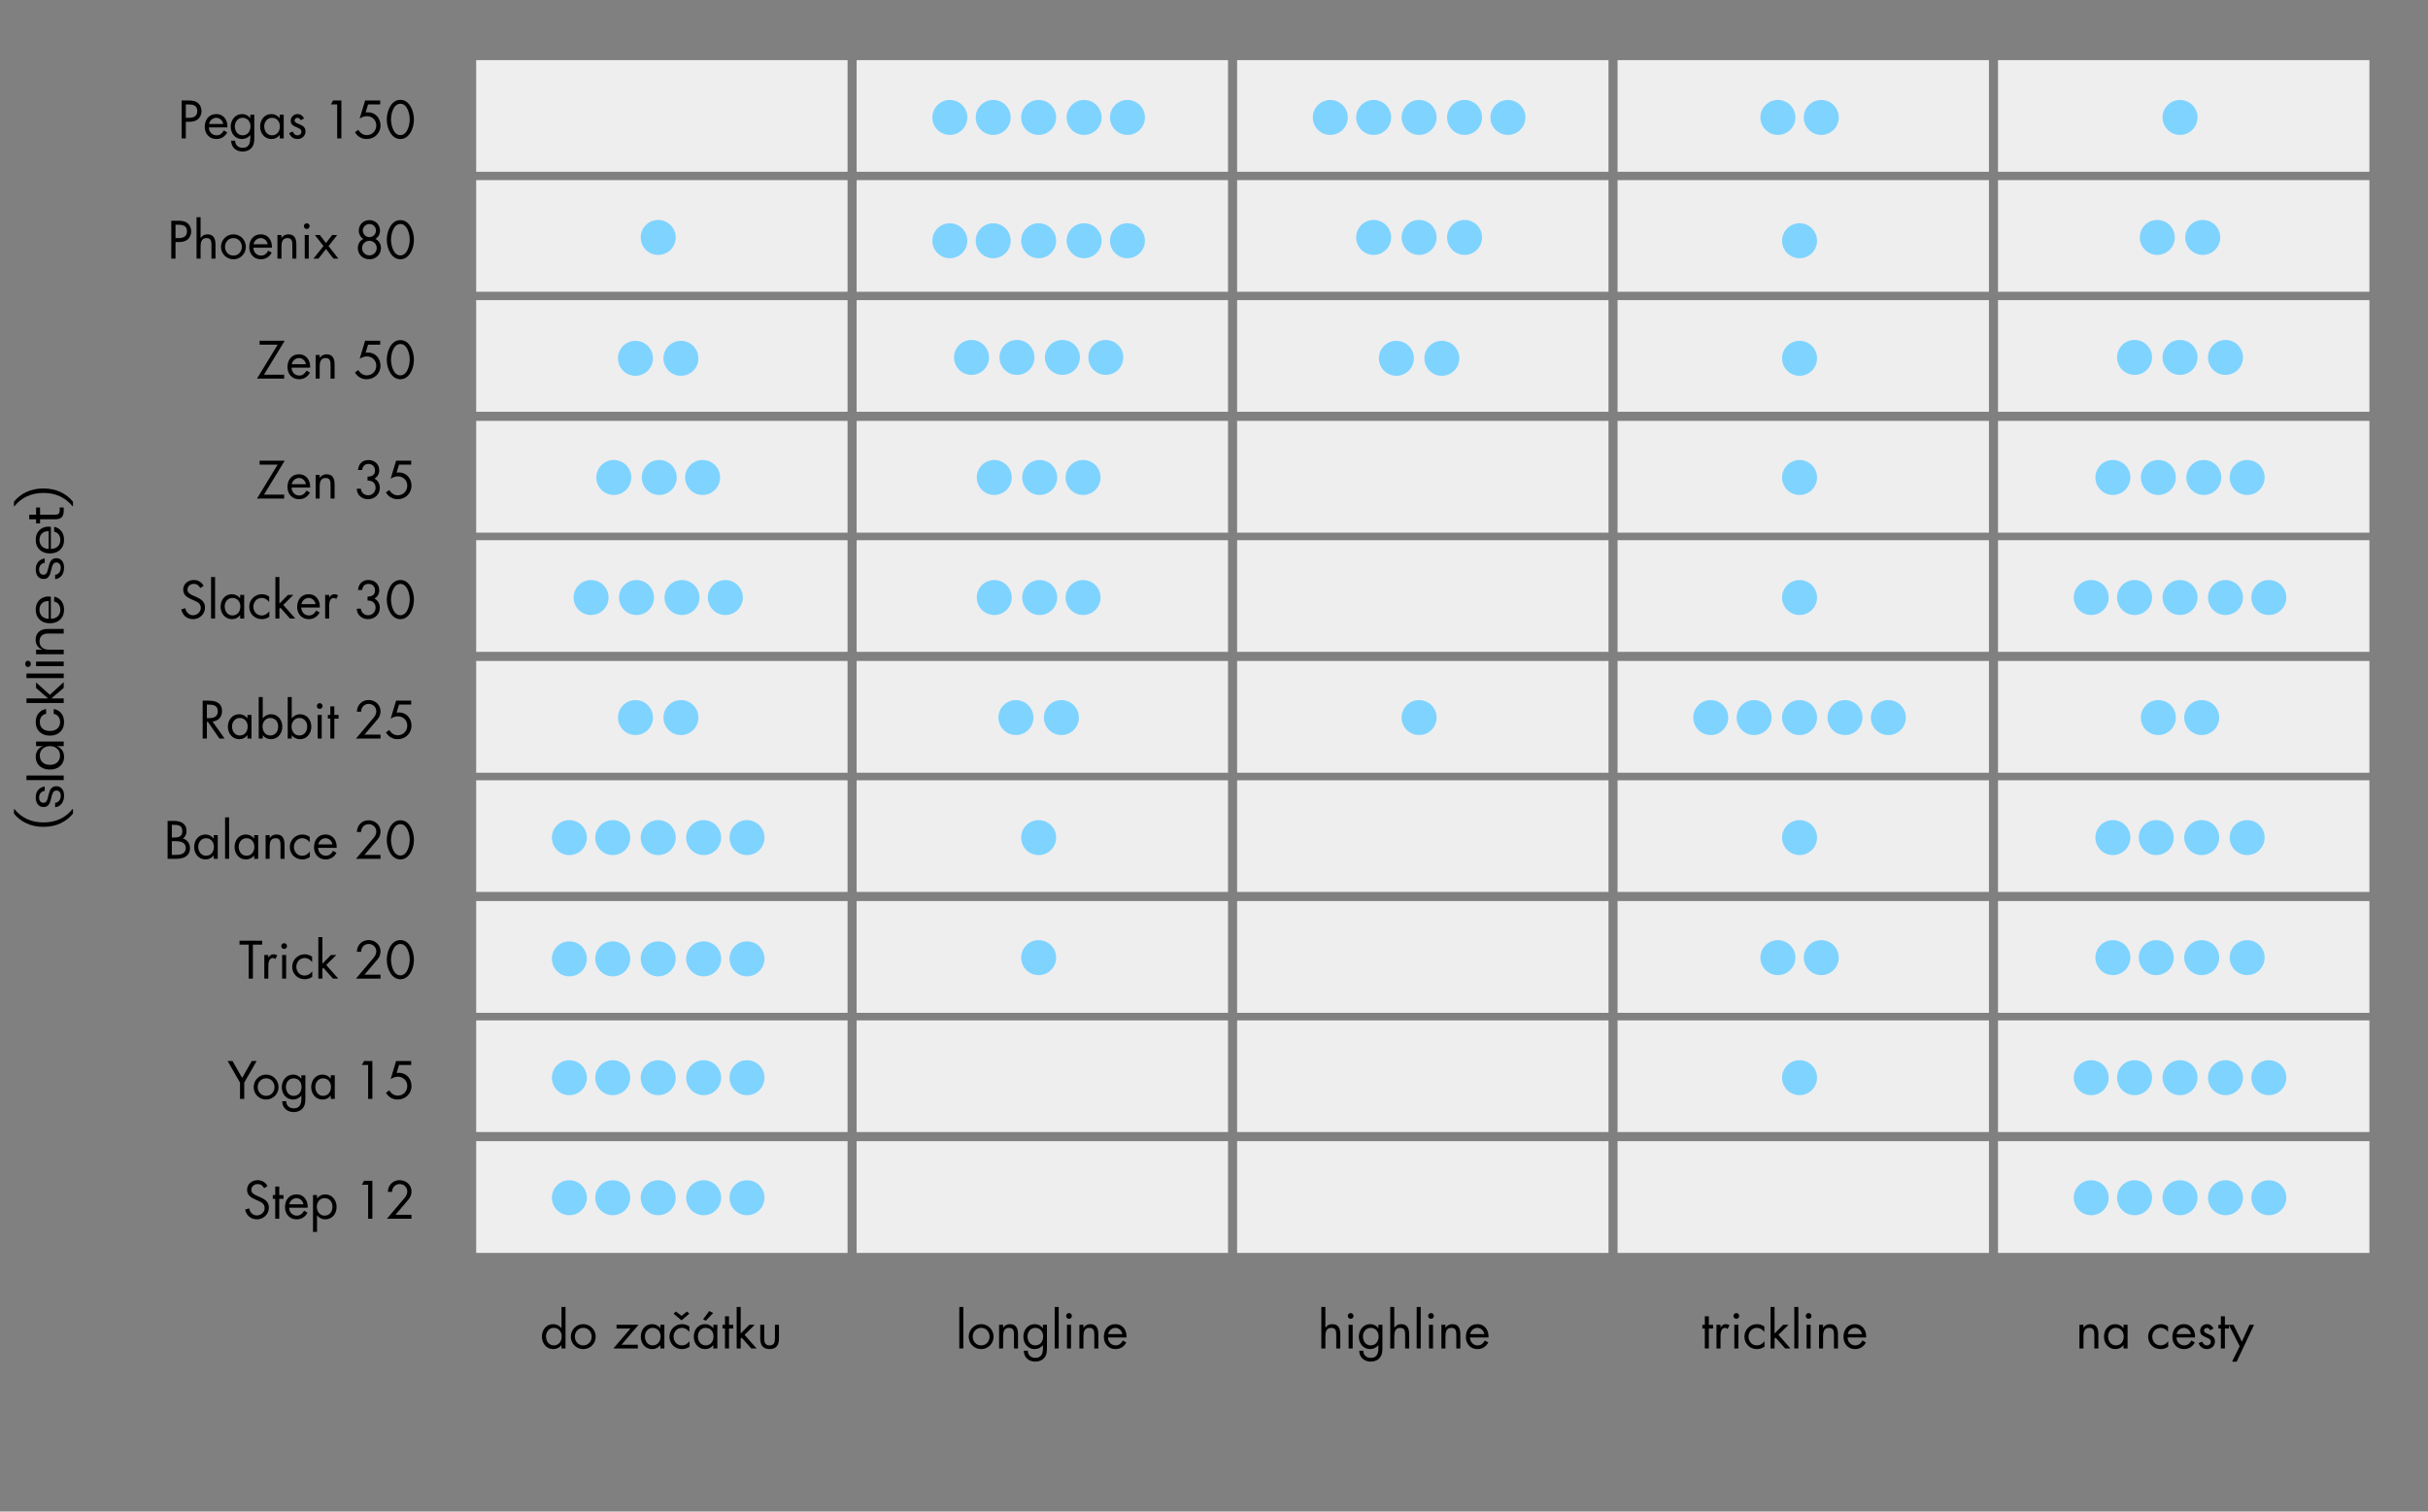 <?xml version="1.0" encoding="UTF-8" standalone="no"?>
<!DOCTYPE svg PUBLIC "-//W3C//DTD SVG 1.1//EN" "http://www.w3.org/Graphics/SVG/1.1/DTD/svg11.dtd">
<svg width="100%" height="100%" viewBox="0 0 1158 721" version="1.1" xmlns="http://www.w3.org/2000/svg" xmlns:xlink="http://www.w3.org/1999/xlink" xml:space="preserve" xmlns:serif="http://www.serif.com/" style="fill-rule:evenodd;clip-rule:evenodd;stroke-linejoin:round;stroke-miterlimit:1.414;">
    <rect x="0" y="0" width="1158" height="721" fill="#808080" stroke="none"/>
    <g id="set-cz" serif:id="set cz" transform="matrix(0.797,0,0,1.24,0,0)">
        <rect x="0" y="0" width="1451.94" height="580.952" style="fill:none;"/>
        <g transform="matrix(2.509,0,0,1.613,-1677.43,-2554.3)">
            <path d="M731.529,1701.53L736.47,1693.43L730.485,1693.43L730.485,1694.37L734.791,1694.37L729.862,1702.47L736.338,1702.47L736.338,1701.53L731.529,1701.53Z" style="fill-rule:nonzero;"/>
            <path d="M742.535,1699.85C742.63,1698.17 741.671,1696.67 739.861,1696.67C738.098,1696.67 737.128,1698.05 737.128,1699.72C737.128,1701.34 738.206,1702.62 739.885,1702.62C741.036,1702.62 741.947,1702.05 742.487,1701.04L741.671,1700.57C741.3,1701.24 740.772,1701.74 739.957,1701.74C738.865,1701.74 738.122,1700.89 738.11,1699.85L742.535,1699.85ZM738.158,1699.04C738.278,1698.22 739.045,1697.56 739.873,1697.56C740.712,1697.56 741.395,1698.22 741.527,1699.04L738.158,1699.04Z" style="fill-rule:nonzero;"/>
            <path d="M744.812,1696.83L743.854,1696.83L743.854,1702.47L744.812,1702.47L744.812,1699.79C744.812,1698.78 744.896,1697.56 746.217,1697.56C747.334,1697.56 747.406,1698.38 747.406,1699.29L747.406,1702.47L748.364,1702.47L748.364,1699.12C748.364,1697.8 748.005,1696.67 746.445,1696.67C745.749,1696.67 745.233,1696.97 744.836,1697.51L744.812,1697.51L744.812,1696.83Z" style="fill-rule:nonzero;"/>
            <path d="M756.223,1698.18C757.327,1698.15 758.144,1698.72 758.144,1699.88C758.144,1700.87 757.387,1701.69 756.379,1701.69C755.467,1701.69 754.686,1701.04 754.638,1700.12L753.656,1700.12C753.68,1701.63 754.878,1702.62 756.343,1702.62C757.892,1702.62 759.15,1701.52 759.15,1699.93C759.15,1699.01 758.731,1698.11 757.856,1697.72C758.587,1697.34 759.018,1696.54 759.018,1695.74C759.018,1694.26 757.904,1693.28 756.453,1693.28C754.966,1693.28 754.091,1694.22 753.947,1695.66L754.942,1695.66C755.026,1694.81 755.53,1694.21 756.429,1694.21C757.376,1694.21 758.012,1694.83 758.012,1695.79C758.012,1696.92 757.184,1697.21 756.225,1697.25L756.223,1698.18Z" style="fill-rule:nonzero;"/>
            <path d="M766.634,1694.37L766.634,1693.43L763.037,1693.43L761.73,1697.75C762.246,1697.41 762.821,1697.17 763.445,1697.17C764.704,1697.17 765.699,1698.09 765.699,1699.37C765.699,1700.69 764.752,1701.69 763.421,1701.69C762.558,1701.69 761.826,1701.16 761.419,1700.43L760.615,1701C761.215,1702.02 762.198,1702.62 763.385,1702.62C765.232,1702.62 766.706,1701.27 766.706,1699.39C766.706,1697.64 765.483,1696.24 763.697,1696.24L763.157,1696.29L763.745,1694.37L766.634,1694.37Z" style="fill-rule:nonzero;"/>
        </g>
        <g transform="matrix(2.509,0,0,1.613,-1721.3,-2508.16)">
            <path d="M734.621,1694.68C734.141,1693.79 733.289,1693.28 732.281,1693.28C730.936,1693.28 729.75,1694.17 729.75,1695.58C729.75,1696.87 730.66,1697.41 731.717,1697.89L732.269,1698.13C733.109,1698.51 733.938,1698.87 733.938,1699.93C733.938,1700.94 733.049,1701.69 732.077,1701.69C731.104,1701.69 730.397,1700.93 730.265,1700.01L729.282,1700.29C729.57,1701.69 730.648,1702.62 732.101,1702.62C733.674,1702.62 734.944,1701.41 734.944,1699.83C734.944,1698.39 733.95,1697.81 732.773,1697.29L732.173,1697.03C731.561,1696.75 730.756,1696.39 730.756,1695.61C730.756,1694.79 731.453,1694.21 732.257,1694.21C733.025,1694.21 733.458,1694.57 733.818,1695.19L734.621,1694.68Z" style="fill-rule:nonzero;"/>
            <rect x="736.392" y="1692.58" width="0.958" height="9.886" style="fill-rule:nonzero;"/>
            <path d="M741.482,1697.56C742.671,1697.56 743.379,1698.47 743.379,1699.6C743.379,1700.74 742.731,1701.74 741.494,1701.74C740.294,1701.74 739.646,1700.69 739.646,1699.59C739.646,1698.53 740.366,1697.56 741.482,1697.56ZM744.29,1696.83L743.331,1696.83L743.331,1697.63L743.307,1697.63C742.839,1697.03 742.143,1696.67 741.374,1696.67C739.682,1696.67 738.663,1698.05 738.663,1699.66C738.663,1701.22 739.706,1702.62 741.362,1702.62C742.155,1702.62 742.815,1702.31 743.307,1701.69L743.331,1701.69L743.331,1702.47L744.29,1702.47L744.29,1696.83Z" style="fill-rule:nonzero;"/>
            <path d="M750.246,1697.24C749.742,1696.88 749.119,1696.67 748.507,1696.67C746.852,1696.67 745.498,1697.97 745.498,1699.65C745.498,1701.35 746.792,1702.62 748.495,1702.62C749.166,1702.62 749.73,1702.42 750.282,1702.05L750.282,1700.76L750.258,1700.76C749.79,1701.38 749.226,1701.74 748.423,1701.74C747.248,1701.74 746.481,1700.76 746.481,1699.65C746.481,1698.52 747.308,1697.56 748.471,1697.56C749.226,1697.56 749.778,1697.94 750.222,1698.51L750.246,1698.51L750.246,1697.24Z" style="fill-rule:nonzero;"/>
            <path d="M752.69,1692.58L751.732,1692.58L751.732,1702.47L752.69,1702.47L752.69,1700.15L752.942,1699.9L755.208,1702.47L756.479,1702.47L753.614,1699.23L756.024,1696.83L754.741,1696.83L752.69,1698.91L752.69,1692.58Z" style="fill-rule:nonzero;"/>
            <path d="M762.328,1699.85C762.424,1698.17 761.465,1696.67 759.655,1696.67C757.892,1696.67 756.921,1698.05 756.921,1699.72C756.921,1701.34 758,1702.62 759.679,1702.62C760.83,1702.62 761.741,1702.05 762.281,1701.04L761.465,1700.57C761.093,1701.24 760.566,1701.74 759.751,1701.74C758.659,1701.74 757.916,1700.89 757.904,1699.85L762.328,1699.85ZM757.952,1699.04C758.072,1698.22 758.839,1697.56 759.667,1697.56C760.506,1697.56 761.189,1698.22 761.321,1699.04L757.952,1699.04Z" style="fill-rule:nonzero;"/>
            <path d="M764.558,1696.83L763.6,1696.83L763.6,1702.47L764.558,1702.47L764.558,1699.65C764.558,1698.91 764.606,1697.56 765.661,1697.56C765.913,1697.56 766.045,1697.68 766.237,1697.81L766.693,1696.94C766.417,1696.78 766.153,1696.67 765.829,1696.67C765.206,1696.67 764.918,1697 764.582,1697.44L764.558,1697.44L764.558,1696.83Z" style="fill-rule:nonzero;"/>
            <path d="M773.711,1698.18C774.815,1698.15 775.631,1698.72 775.631,1699.88C775.631,1700.87 774.875,1701.69 773.867,1701.69C772.954,1701.69 772.174,1701.04 772.126,1700.12L771.143,1700.12C771.167,1701.63 772.366,1702.62 773.831,1702.62C775.379,1702.62 776.638,1701.52 776.638,1699.93C776.638,1699.01 776.219,1698.11 775.343,1697.72C776.075,1697.34 776.506,1696.54 776.506,1695.74C776.506,1694.26 775.392,1693.28 773.941,1693.28C772.454,1693.28 771.579,1694.22 771.435,1695.66L772.43,1695.66C772.514,1694.81 773.017,1694.21 773.917,1694.21C774.864,1694.21 775.499,1694.83 775.499,1695.79C775.499,1696.92 774.672,1697.21 773.713,1697.25L773.711,1698.18Z" style="fill-rule:nonzero;"/>
            <path d="M781.542,1693.28C779.249,1693.28 778.303,1696.1 778.303,1697.96C778.303,1700.19 779.477,1702.62 781.542,1702.62C783.607,1702.62 784.781,1700.19 784.781,1697.96C784.781,1696.1 783.835,1693.28 781.542,1693.28ZM781.542,1694.21C783.247,1694.21 783.799,1696.73 783.775,1698.01C783.751,1699.28 783.211,1701.69 781.542,1701.69C779.874,1701.69 779.333,1699.28 779.309,1698.01C779.285,1696.73 779.838,1694.21 781.542,1694.21Z" style="fill-rule:nonzero;"/>
        </g>
        <g transform="matrix(2.509,0,0,1.613,-1732.67,-2461.99)">
            <path d="M739.924,1694.37L740.224,1694.37C741.437,1694.37 742.53,1694.51 742.53,1695.99C742.53,1697.39 741.377,1697.61 740.236,1697.61L739.924,1697.61L739.924,1694.37ZM739.924,1698.5L740.176,1698.5L742.913,1702.47L744.148,1702.47L741.269,1698.41C742.661,1698.29 743.536,1697.31 743.536,1695.92C743.536,1693.89 741.941,1693.43 740.224,1693.43L738.918,1693.43L738.918,1702.47L739.924,1702.47L739.924,1698.5Z" style="fill-rule:nonzero;"/>
            <path d="M747.755,1697.56C748.944,1697.56 749.652,1698.47 749.652,1699.6C749.652,1700.74 749.004,1701.74 747.767,1701.74C746.567,1701.74 745.919,1700.69 745.919,1699.59C745.919,1698.53 746.639,1697.56 747.755,1697.56ZM750.563,1696.83L749.604,1696.83L749.604,1697.63L749.58,1697.63C749.112,1697.03 748.416,1696.67 747.647,1696.67C745.955,1696.67 744.936,1698.05 744.936,1699.66C744.936,1701.22 745.979,1702.62 747.635,1702.62C748.428,1702.62 749.088,1702.31 749.58,1701.69L749.604,1701.69L749.604,1702.47L750.563,1702.47L750.563,1696.83Z" style="fill-rule:nonzero;"/>
            <path d="M755.034,1697.56C756.223,1697.56 756.931,1698.47 756.931,1699.6C756.931,1700.74 756.283,1701.74 755.046,1701.74C753.846,1701.74 753.198,1700.69 753.198,1699.59C753.198,1698.53 753.918,1697.56 755.034,1697.56ZM752.287,1702.47L753.246,1702.47L753.246,1701.69L753.27,1701.69C753.726,1702.3 754.434,1702.62 755.214,1702.62C756.871,1702.62 757.914,1701.22 757.914,1699.65C757.914,1698.05 756.883,1696.67 755.202,1696.67C754.434,1696.67 753.726,1697.03 753.27,1697.63L753.246,1697.63L753.246,1692.58L752.287,1692.58L752.287,1702.47Z" style="fill-rule:nonzero;"/>
            <path d="M761.953,1697.56C763.142,1697.56 763.85,1698.47 763.85,1699.6C763.85,1700.74 763.202,1701.74 761.965,1701.74C760.765,1701.74 760.116,1700.69 760.116,1699.59C760.116,1698.53 760.837,1697.56 761.953,1697.56ZM759.206,1702.47L760.164,1702.47L760.164,1701.69L760.188,1701.69C760.645,1702.3 761.353,1702.62 762.133,1702.62C763.79,1702.62 764.832,1701.22 764.832,1699.65C764.832,1698.05 763.802,1696.67 762.121,1696.67C761.353,1696.67 760.645,1697.03 760.188,1697.63L760.164,1697.63L760.164,1692.58L759.206,1692.58L759.206,1702.47Z" style="fill-rule:nonzero;"/>
            <path d="M767.311,1696.83L766.353,1696.83L766.353,1702.47L767.311,1702.47L767.311,1696.83ZM766.832,1694.03C766.461,1694.03 766.149,1694.34 766.149,1694.72C766.149,1695.1 766.461,1695.4 766.832,1695.4C767.204,1695.4 767.515,1695.1 767.515,1694.72C767.515,1694.34 767.204,1694.03 766.832,1694.03Z" style="fill-rule:nonzero;"/>
            <path d="M770.327,1697.72L771.334,1697.72L771.334,1696.83L770.327,1696.83L770.327,1694.8L769.368,1694.8L769.368,1696.83L768.781,1696.83L768.781,1697.72L769.368,1697.72L769.368,1702.47L770.327,1702.47L770.327,1697.72Z" style="fill-rule:nonzero;"/>
            <path d="M777.521,1701.53L780.654,1697.85C781.121,1697.31 781.337,1696.68 781.337,1695.95C781.337,1694.38 780.006,1693.28 778.494,1693.28C776.897,1693.28 775.735,1694.49 775.699,1696.07L776.705,1696.07C776.729,1695.01 777.437,1694.21 778.53,1694.21C779.514,1694.21 780.331,1694.95 780.331,1695.96C780.331,1696.55 780.079,1697.04 779.718,1697.47L775.483,1702.47L781.337,1702.47L781.337,1701.53L777.521,1701.53Z" style="fill-rule:nonzero;"/>
            <path d="M788.653,1694.37L788.653,1693.43L785.056,1693.43L783.749,1697.75C784.265,1697.41 784.84,1697.17 785.464,1697.17C786.723,1697.17 787.718,1698.09 787.718,1699.37C787.718,1700.69 786.771,1701.69 785.44,1701.69C784.577,1701.69 783.845,1701.16 783.437,1700.43L782.634,1701C783.234,1702.02 784.217,1702.62 785.404,1702.62C787.25,1702.62 788.725,1701.27 788.725,1699.39C788.725,1697.64 787.502,1696.24 785.716,1696.24L785.176,1696.29L785.764,1694.37L788.653,1694.37Z" style="fill-rule:nonzero;"/>
        </g>
        <g transform="matrix(2.509,0,0,1.613,-1749.7,-2415.73)">
            <path d="M738.351,1698.27L739.228,1698.27C740.332,1698.27 741.677,1698.47 741.677,1699.88C741.677,1701.26 740.488,1701.53 739.36,1701.53L738.351,1701.53L738.351,1698.27ZM737.345,1702.47L739.444,1702.47C741.232,1702.47 742.683,1701.75 742.683,1699.95C742.683,1698.87 742.048,1697.89 740.968,1697.63C741.58,1697.23 741.855,1696.6 741.855,1695.87C741.855,1694.03 740.476,1693.43 738.831,1693.43L737.345,1693.43L737.345,1702.47ZM738.351,1694.37L738.747,1694.37C739.984,1694.37 740.849,1694.51 740.849,1695.87C740.849,1697.27 739.876,1697.4 738.735,1697.4L738.351,1697.4L738.351,1694.37Z" style="fill-rule:nonzero;"/>
            <path d="M746.495,1697.56C747.683,1697.56 748.391,1698.47 748.391,1699.6C748.391,1700.74 747.743,1701.74 746.507,1701.74C745.306,1701.74 744.658,1700.69 744.658,1699.59C744.658,1698.53 745.378,1697.56 746.495,1697.56ZM749.302,1696.83L748.343,1696.83L748.343,1697.63L748.319,1697.63C747.851,1697.03 747.155,1696.67 746.387,1696.67C744.694,1696.67 743.675,1698.05 743.675,1699.66C743.675,1701.22 744.718,1702.62 746.375,1702.62C747.167,1702.62 747.827,1702.31 748.319,1701.69L748.343,1701.69L748.343,1702.47L749.302,1702.47L749.302,1696.83Z" style="fill-rule:nonzero;"/>
            <rect x="751.05" y="1692.58" width="0.958" height="9.886" style="fill-rule:nonzero;"/>
            <path d="M756.14,1697.56C757.329,1697.56 758.037,1698.47 758.037,1699.6C758.037,1700.74 757.389,1701.74 756.152,1701.74C754.952,1701.74 754.304,1700.69 754.304,1699.59C754.304,1698.53 755.024,1697.56 756.14,1697.56ZM758.948,1696.83L757.989,1696.83L757.989,1697.63L757.965,1697.63C757.497,1697.03 756.801,1696.67 756.032,1696.67C754.34,1696.67 753.321,1698.05 753.321,1699.66C753.321,1701.22 754.364,1702.62 756.02,1702.62C756.813,1702.62 757.473,1702.31 757.965,1701.69L757.989,1701.69L757.989,1702.47L758.948,1702.47L758.948,1696.83Z" style="fill-rule:nonzero;"/>
            <path d="M761.679,1696.83L760.72,1696.83L760.72,1702.47L761.679,1702.47L761.679,1699.79C761.679,1698.78 761.763,1697.56 763.083,1697.56C764.2,1697.56 764.272,1698.38 764.272,1699.29L764.272,1702.47L765.231,1702.47L765.231,1699.12C765.231,1697.8 764.871,1696.67 763.311,1696.67C762.615,1696.67 762.099,1696.97 761.703,1697.51L761.679,1697.51L761.679,1696.83Z" style="fill-rule:nonzero;"/>
            <path d="M771.234,1697.24C770.73,1696.88 770.107,1696.67 769.495,1696.67C767.841,1696.67 766.486,1697.97 766.486,1699.65C766.486,1701.35 767.781,1702.62 769.483,1702.62C770.155,1702.62 770.718,1702.42 771.27,1702.05L771.27,1700.76L771.246,1700.76C770.778,1701.38 770.215,1701.74 769.411,1701.74C768.236,1701.74 767.469,1700.76 767.469,1699.65C767.469,1698.52 768.296,1697.56 769.459,1697.56C770.215,1697.56 770.766,1697.94 771.21,1698.51L771.234,1698.51L771.234,1697.24Z" style="fill-rule:nonzero;"/>
            <path d="M777.671,1699.85C777.767,1698.17 776.808,1696.67 774.997,1696.67C773.235,1696.67 772.264,1698.05 772.264,1699.72C772.264,1701.34 773.343,1702.62 775.021,1702.62C776.172,1702.62 777.084,1702.05 777.623,1701.04L776.808,1700.57C776.436,1701.24 775.908,1701.74 775.093,1701.74C774.002,1701.74 773.259,1700.89 773.247,1699.85L777.671,1699.85ZM773.295,1699.04C773.414,1698.22 774.182,1697.56 775.009,1697.56C775.849,1697.56 776.532,1698.22 776.664,1699.04L773.295,1699.04Z" style="fill-rule:nonzero;"/>
            <path d="M784.309,1701.53L787.442,1697.85C787.909,1697.31 788.124,1696.68 788.124,1695.95C788.124,1694.38 786.794,1693.28 785.281,1693.28C783.685,1693.28 782.522,1694.49 782.486,1696.07L783.492,1696.07C783.517,1695.01 784.225,1694.21 785.317,1694.21C786.302,1694.21 787.118,1694.95 787.118,1695.96C787.118,1696.55 786.866,1697.04 786.506,1697.47L782.27,1702.47L788.124,1702.47L788.124,1701.53L784.309,1701.53Z" style="fill-rule:nonzero;"/>
            <path d="M792.861,1693.28C790.568,1693.28 789.621,1696.1 789.621,1697.96C789.621,1700.19 790.796,1702.62 792.861,1702.62C794.925,1702.62 796.1,1700.19 796.1,1697.96C796.1,1696.1 795.153,1693.28 792.861,1693.28ZM792.861,1694.21C794.565,1694.21 795.117,1696.73 795.093,1698.01C795.069,1699.28 794.529,1701.69 792.861,1701.69C791.192,1701.69 790.652,1699.28 790.628,1698.01C790.604,1696.73 791.156,1694.21 792.861,1694.21Z" style="fill-rule:nonzero;"/>
        </g>
        <g transform="matrix(2.509,0,0,1.613,-1749.7,-2369.65)">
            <path d="M757.689,1694.37L759.895,1694.37L759.895,1693.43L754.5,1693.43L754.5,1694.37L756.683,1694.37L756.683,1702.47L757.689,1702.47L757.689,1694.37Z" style="fill-rule:nonzero;"/>
            <path d="M761.366,1696.83L760.408,1696.83L760.408,1702.47L761.366,1702.47L761.366,1699.65C761.366,1698.91 761.414,1697.56 762.469,1697.56C762.721,1697.56 762.853,1697.68 763.045,1697.81L763.501,1696.94C763.225,1696.78 762.961,1696.67 762.637,1696.67C762.014,1696.67 761.726,1697 761.39,1697.44L761.366,1697.44L761.366,1696.83Z" style="fill-rule:nonzero;"/>
            <path d="M765.618,1696.83L764.66,1696.83L764.66,1702.47L765.618,1702.47L765.618,1696.83ZM765.139,1694.03C764.767,1694.03 764.456,1694.34 764.456,1694.72C764.456,1695.1 764.767,1695.4 765.139,1695.4C765.511,1695.4 765.822,1695.1 765.822,1694.72C765.822,1694.34 765.511,1694.03 765.139,1694.03Z" style="fill-rule:nonzero;"/>
            <path d="M771.81,1697.24C771.307,1696.88 770.683,1696.67 770.072,1696.67C768.417,1696.67 767.063,1697.97 767.063,1699.65C767.063,1701.35 768.357,1702.62 770.06,1702.62C770.731,1702.62 771.295,1702.42 771.846,1702.05L771.846,1700.76L771.822,1700.76C771.355,1701.38 770.791,1701.74 769.988,1701.74C768.813,1701.74 768.045,1700.76 768.045,1699.65C768.045,1698.52 768.873,1697.56 770.036,1697.56C770.791,1697.56 771.343,1697.94 771.786,1698.51L771.81,1698.51L771.81,1697.24Z" style="fill-rule:nonzero;"/>
            <path d="M774.255,1692.58L773.297,1692.58L773.297,1702.47L774.255,1702.47L774.255,1700.15L774.507,1699.9L776.773,1702.47L778.044,1702.47L775.178,1699.23L777.589,1696.83L776.306,1696.83L774.255,1698.91L774.255,1692.58Z" style="fill-rule:nonzero;"/>
            <path d="M784.309,1701.53L787.442,1697.85C787.909,1697.31 788.124,1696.68 788.124,1695.95C788.124,1694.38 786.794,1693.28 785.281,1693.28C783.685,1693.28 782.522,1694.49 782.486,1696.07L783.492,1696.07C783.517,1695.01 784.225,1694.21 785.317,1694.21C786.302,1694.21 787.118,1694.95 787.118,1695.96C787.118,1696.55 786.866,1697.04 786.506,1697.47L782.27,1702.47L788.124,1702.47L788.124,1701.53L784.309,1701.53Z" style="fill-rule:nonzero;"/>
            <path d="M792.861,1693.28C790.568,1693.28 789.621,1696.1 789.621,1697.96C789.621,1700.19 790.796,1702.62 792.861,1702.62C794.925,1702.62 796.1,1700.19 796.1,1697.96C796.1,1696.1 795.153,1693.28 792.861,1693.28ZM792.861,1694.21C794.565,1694.21 795.117,1696.73 795.093,1698.01C795.069,1699.28 794.529,1701.69 792.861,1701.69C791.192,1701.69 790.652,1699.28 790.628,1698.01C790.604,1696.73 791.156,1694.21 792.861,1694.21Z" style="fill-rule:nonzero;"/>
        </g>
        <g transform="matrix(2.509,0,0,1.613,-1721.3,-2323.37)">
            <path d="M743.297,1698.58L743.297,1702.47L744.304,1702.47L744.304,1698.58L747.265,1693.43L746.102,1693.43L743.8,1697.46L741.499,1693.43L740.336,1693.43L743.297,1698.58Z" style="fill-rule:nonzero;"/>
            <path d="M749.518,1702.62C751.163,1702.62 752.482,1701.32 752.482,1699.66C752.482,1698 751.175,1696.67 749.518,1696.67C747.862,1696.67 746.555,1698 746.555,1699.66C746.555,1701.32 747.874,1702.62 749.518,1702.62ZM749.518,1697.56C750.707,1697.56 751.523,1698.51 751.523,1699.65C751.523,1700.8 750.707,1701.74 749.518,1701.74C748.33,1701.74 747.514,1700.8 747.514,1699.65C747.514,1698.51 748.33,1697.56 749.518,1697.56Z" style="fill-rule:nonzero;"/>
            <path d="M756.077,1697.56C757.266,1697.56 757.974,1698.47 757.974,1699.6C757.974,1700.74 757.326,1701.74 756.089,1701.74C754.889,1701.74 754.24,1700.69 754.24,1699.59C754.24,1698.53 754.961,1697.56 756.077,1697.56ZM758.884,1696.83L757.926,1696.83L757.926,1697.63L757.902,1697.63C757.446,1697.02 756.761,1696.67 755.981,1696.67C754.312,1696.67 753.258,1698.09 753.258,1699.67C753.258,1701.24 754.3,1702.62 755.945,1702.62C756.701,1702.62 757.446,1702.28 757.902,1701.69L757.926,1701.69L757.926,1702.36C757.926,1703.63 757.602,1704.72 756.113,1704.72C755.081,1704.72 754.324,1704.07 754.312,1703.02L753.354,1703.02C753.39,1704.62 754.552,1705.61 756.125,1705.61C756.965,1705.61 757.782,1705.29 758.309,1704.62C758.884,1703.87 758.884,1703.09 758.884,1702.19L758.884,1696.83Z" style="fill-rule:nonzero;"/>
            <path d="M763.092,1697.56C764.281,1697.56 764.989,1698.47 764.989,1699.6C764.989,1700.74 764.341,1701.74 763.104,1701.74C761.904,1701.74 761.255,1700.69 761.255,1699.59C761.255,1698.53 761.976,1697.56 763.092,1697.56ZM765.899,1696.83L764.941,1696.83L764.941,1697.63L764.917,1697.63C764.449,1697.03 763.752,1696.67 762.984,1696.67C761.291,1696.67 760.273,1698.05 760.273,1699.66C760.273,1701.22 761.315,1702.62 762.972,1702.62C763.764,1702.62 764.425,1702.31 764.917,1701.69L764.941,1701.69L764.941,1702.47L765.899,1702.47L765.899,1696.83Z" style="fill-rule:nonzero;"/>
            <path d="M773.855,1694.37L773.855,1702.47L774.862,1702.47L774.862,1693.43L772.884,1693.43L772.357,1694.37L773.855,1694.37Z" style="fill-rule:nonzero;"/>
            <path d="M784.121,1694.37L784.121,1693.43L780.525,1693.43L779.218,1697.75C779.734,1697.41 780.309,1697.17 780.933,1697.17C782.192,1697.17 783.187,1698.09 783.187,1699.37C783.187,1700.69 782.24,1701.69 780.909,1701.69C780.045,1701.69 779.314,1701.16 778.906,1700.43L778.103,1701C778.702,1702.02 779.686,1702.62 780.873,1702.62C782.719,1702.62 784.193,1701.27 784.193,1699.39C784.193,1697.64 782.971,1696.24 781.184,1696.24L780.645,1696.29L781.232,1694.37L784.121,1694.37Z" style="fill-rule:nonzero;"/>
        </g>
        <g transform="matrix(2.509,0,0,1.613,-1721.3,-2277.29)">
            <path d="M749.852,1694.68C749.373,1693.79 748.521,1693.28 747.512,1693.28C746.168,1693.28 744.981,1694.17 744.981,1695.58C744.981,1696.87 745.892,1697.41 746.948,1697.89L747.5,1698.13C748.341,1698.51 749.169,1698.87 749.169,1699.93C749.169,1700.94 748.281,1701.69 747.308,1701.69C746.336,1701.69 745.628,1700.93 745.496,1700.01L744.513,1700.29C744.801,1701.69 745.88,1702.62 747.332,1702.62C748.905,1702.62 750.176,1701.41 750.176,1699.83C750.176,1698.39 749.181,1697.81 748.004,1697.29L747.404,1697.03C746.792,1696.75 745.988,1696.39 745.988,1695.61C745.988,1694.79 746.684,1694.21 747.488,1694.21C748.257,1694.21 748.689,1694.57 749.049,1695.19L749.852,1694.68Z" style="fill-rule:nonzero;"/>
            <path d="M752.654,1697.72L753.661,1697.72L753.661,1696.83L752.654,1696.83L752.654,1694.8L751.696,1694.8L751.696,1696.83L751.108,1696.83L751.108,1697.72L751.696,1697.72L751.696,1702.47L752.654,1702.47L752.654,1697.72Z" style="fill-rule:nonzero;"/>
            <path d="M759.434,1699.85C759.53,1698.17 758.57,1696.67 756.76,1696.67C754.997,1696.67 754.027,1698.05 754.027,1699.72C754.027,1701.34 755.105,1702.62 756.784,1702.62C757.935,1702.62 758.846,1702.05 759.386,1701.04L758.57,1700.57C758.199,1701.24 757.671,1701.74 756.856,1701.74C755.764,1701.74 755.021,1700.89 755.009,1699.85L759.434,1699.85ZM755.057,1699.04C755.177,1698.22 755.944,1697.56 756.772,1697.56C757.611,1697.56 758.294,1698.22 758.426,1699.04L755.057,1699.04Z" style="fill-rule:nonzero;"/>
            <path d="M763.452,1697.56C764.641,1697.56 765.349,1698.47 765.349,1699.6C765.349,1700.74 764.701,1701.74 763.464,1701.74C762.264,1701.74 761.615,1700.69 761.615,1699.59C761.615,1698.53 762.336,1697.56 763.452,1697.56ZM761.663,1696.83L760.705,1696.83L760.705,1705.63L761.663,1705.63L761.663,1701.68L761.687,1701.68C762.144,1702.29 762.852,1702.62 763.62,1702.62C765.313,1702.62 766.331,1701.27 766.331,1699.66C766.331,1698.1 765.289,1696.67 763.632,1696.67C762.852,1696.67 762.156,1697.01 761.687,1697.63L761.663,1697.63L761.663,1696.83Z" style="fill-rule:nonzero;"/>
            <path d="M773.855,1694.37L773.855,1702.47L774.862,1702.47L774.862,1693.43L772.884,1693.43L772.357,1694.37L773.855,1694.37Z" style="fill-rule:nonzero;"/>
            <path d="M780.378,1701.53L783.51,1697.85C783.978,1697.31 784.193,1696.68 784.193,1695.95C784.193,1694.38 782.863,1693.28 781.35,1693.28C779.753,1693.28 778.591,1694.49 778.555,1696.07L779.561,1696.07C779.585,1695.01 780.294,1694.21 781.386,1694.21C782.37,1694.21 783.187,1694.95 783.187,1695.96C783.187,1696.55 782.935,1697.04 782.575,1697.47L778.339,1702.47L784.193,1702.47L784.193,1701.53L780.378,1701.53Z" style="fill-rule:nonzero;"/>
        </g>
        <g transform="matrix(2.509,0,0,1.613,-1677.43,-2600.44)">
            <path d="M731.529,1701.53L736.47,1693.43L730.485,1693.43L730.485,1694.37L734.791,1694.37L729.862,1702.47L736.338,1702.47L736.338,1701.53L731.529,1701.53Z" style="fill-rule:nonzero;"/>
            <path d="M742.535,1699.85C742.63,1698.17 741.671,1696.67 739.861,1696.67C738.098,1696.67 737.128,1698.05 737.128,1699.72C737.128,1701.34 738.206,1702.62 739.885,1702.62C741.036,1702.62 741.947,1702.05 742.487,1701.04L741.671,1700.57C741.3,1701.24 740.772,1701.74 739.957,1701.74C738.865,1701.74 738.122,1700.89 738.11,1699.85L742.535,1699.85ZM738.158,1699.04C738.278,1698.22 739.045,1697.56 739.873,1697.56C740.712,1697.56 741.395,1698.22 741.527,1699.04L738.158,1699.04Z" style="fill-rule:nonzero;"/>
            <path d="M744.812,1696.83L743.854,1696.83L743.854,1702.47L744.812,1702.47L744.812,1699.79C744.812,1698.78 744.896,1697.56 746.217,1697.56C747.334,1697.56 747.406,1698.38 747.406,1699.29L747.406,1702.47L748.364,1702.47L748.364,1699.12C748.364,1697.8 748.005,1696.67 746.445,1696.67C745.749,1696.67 745.233,1696.97 744.836,1697.51L744.812,1697.51L744.812,1696.83Z" style="fill-rule:nonzero;"/>
            <path d="M759.246,1694.37L759.246,1693.43L755.65,1693.43L754.343,1697.75C754.859,1697.41 755.434,1697.17 756.058,1697.17C757.317,1697.17 758.312,1698.09 758.312,1699.37C758.312,1700.69 757.365,1701.69 756.034,1701.69C755.17,1701.69 754.439,1701.16 754.031,1700.43L753.228,1701C753.827,1702.02 754.811,1702.62 755.998,1702.62C757.844,1702.62 759.318,1701.27 759.318,1699.39C759.318,1697.64 758.096,1696.24 756.309,1696.24L755.77,1696.29L756.357,1694.37L759.246,1694.37Z" style="fill-rule:nonzero;"/>
            <path d="M764.054,1693.28C761.762,1693.28 760.815,1696.1 760.815,1697.96C760.815,1700.19 761.99,1702.62 764.054,1702.62C766.119,1702.62 767.294,1700.19 767.294,1697.96C767.294,1696.1 766.347,1693.28 764.054,1693.28ZM764.054,1694.21C765.759,1694.21 766.311,1696.73 766.287,1698.01C766.263,1699.28 765.723,1701.69 764.054,1701.69C762.386,1701.69 761.846,1699.28 761.822,1698.01C761.798,1696.73 762.35,1694.21 764.054,1694.21Z" style="fill-rule:nonzero;"/>
        </g>
        <g transform="matrix(2.509,0,0,1.613,-1732.67,-2646.59)">
            <path d="M732.441,1698.51L733.173,1698.51C733.929,1698.51 734.71,1698.41 735.322,1697.91C735.885,1697.44 736.185,1696.7 736.185,1695.97C736.185,1695.17 735.837,1694.38 735.166,1693.91C734.506,1693.46 733.701,1693.43 732.921,1693.43L731.434,1693.43L731.434,1702.47L732.441,1702.47L732.441,1698.51ZM732.441,1694.37L732.813,1694.37C733.99,1694.37 735.178,1694.47 735.178,1695.94C735.178,1697.24 734.23,1697.57 733.113,1697.57L732.441,1697.57L732.441,1694.37Z" style="fill-rule:nonzero;"/>
            <path d="M737.464,1692.58L737.464,1702.47L738.423,1702.47L738.423,1699.79C738.423,1698.78 738.507,1697.56 739.827,1697.56C740.944,1697.56 741.016,1698.38 741.016,1699.29L741.016,1702.47L741.975,1702.47L741.975,1699.12C741.975,1697.8 741.615,1696.67 740.056,1696.67C739.359,1696.67 738.843,1696.97 738.447,1697.51L738.423,1697.49L738.423,1692.58L737.464,1692.58Z" style="fill-rule:nonzero;"/>
            <path d="M746.254,1702.62C747.898,1702.62 749.217,1701.32 749.217,1699.66C749.217,1698 747.91,1696.67 746.254,1696.67C744.597,1696.67 743.291,1698 743.291,1699.66C743.291,1701.32 744.609,1702.62 746.254,1702.62ZM746.254,1697.56C747.442,1697.56 748.259,1698.51 748.259,1699.65C748.259,1700.8 747.442,1701.74 746.254,1701.74C745.065,1701.74 744.249,1700.8 744.249,1699.65C744.249,1698.51 745.065,1697.56 746.254,1697.56Z" style="fill-rule:nonzero;"/>
            <path d="M755.436,1699.85C755.532,1698.17 754.573,1696.67 752.762,1696.67C751,1696.67 750.029,1698.05 750.029,1699.72C750.029,1701.34 751.108,1702.62 752.786,1702.62C753.937,1702.62 754.849,1702.05 755.388,1701.04L754.573,1700.57C754.201,1701.24 753.674,1701.74 752.858,1701.74C751.767,1701.74 751.024,1700.89 751.012,1699.85L755.436,1699.85ZM751.06,1699.04C751.18,1698.22 751.947,1697.56 752.774,1697.56C753.614,1697.56 754.297,1698.22 754.429,1699.04L751.06,1699.04Z" style="fill-rule:nonzero;"/>
            <path d="M757.714,1696.83L756.755,1696.83L756.755,1702.47L757.714,1702.47L757.714,1699.79C757.714,1698.78 757.798,1697.56 759.119,1697.56C760.235,1697.56 760.307,1698.38 760.307,1699.29L760.307,1702.47L761.266,1702.47L761.266,1699.12C761.266,1697.8 760.907,1696.67 759.347,1696.67C758.651,1696.67 758.134,1696.97 757.738,1697.51L757.714,1697.51L757.714,1696.83Z" style="fill-rule:nonzero;"/>
            <path d="M764.224,1696.83L763.266,1696.83L763.266,1702.47L764.224,1702.47L764.224,1696.83ZM763.745,1694.03C763.373,1694.03 763.062,1694.34 763.062,1694.72C763.062,1695.1 763.373,1695.4 763.745,1695.4C764.117,1695.4 764.428,1695.1 764.428,1694.72C764.428,1694.34 764.117,1694.03 763.745,1694.03Z" style="fill-rule:nonzero;"/>
            <path d="M767.733,1699.47L765.334,1702.47L766.533,1702.47L768.332,1700.17L770.119,1702.47L771.282,1702.47L768.944,1699.47L771.007,1696.83L769.807,1696.83L768.332,1698.75L766.857,1696.83L765.682,1696.83L767.733,1699.47Z" style="fill-rule:nonzero;"/>
            <path d="M778.686,1698.21C779.67,1698.21 780.439,1698.99 780.439,1699.95C780.439,1700.91 779.67,1701.69 778.686,1701.69C777.701,1701.69 776.933,1700.91 776.933,1699.95C776.933,1698.99 777.701,1698.21 778.686,1698.21ZM778.686,1693.28C777.269,1693.28 776.155,1694.34 776.155,1695.79C776.155,1696.59 776.562,1697.38 777.257,1697.77C776.406,1698.15 775.927,1699.01 775.927,1699.94C775.927,1701.5 777.125,1702.62 778.686,1702.62C780.247,1702.62 781.445,1701.5 781.445,1699.94C781.445,1699.01 780.966,1698.15 780.114,1697.77C780.81,1697.38 781.217,1696.59 781.217,1695.79C781.217,1694.34 780.103,1693.28 778.686,1693.28ZM778.686,1694.21C779.55,1694.21 780.259,1694.91 780.259,1695.77C780.259,1696.64 779.55,1697.34 778.686,1697.34C777.821,1697.34 777.113,1696.64 777.113,1695.76C777.113,1694.91 777.821,1694.21 778.686,1694.21Z" style="fill-rule:nonzero;"/>
            <path d="M786.073,1693.28C783.781,1693.28 782.834,1696.1 782.834,1697.96C782.834,1700.19 784.009,1702.62 786.073,1702.62C788.138,1702.62 789.313,1700.19 789.313,1697.96C789.313,1696.1 788.366,1693.28 786.073,1693.28ZM786.073,1694.21C787.778,1694.21 788.33,1696.73 788.306,1698.01C788.282,1699.28 787.742,1701.69 786.073,1701.69C784.405,1701.69 783.865,1699.28 783.841,1698.01C783.817,1696.73 784.369,1694.21 786.073,1694.21Z" style="fill-rule:nonzero;"/>
        </g>
        <g transform="matrix(2.509,0,0,1.613,-1716.1,-2692.85)">
            <path d="M728.297,1698.51L729.029,1698.51C729.786,1698.51 730.566,1698.41 731.178,1697.91C731.741,1697.44 732.041,1696.7 732.041,1695.97C732.041,1695.17 731.693,1694.38 731.022,1693.91C730.362,1693.46 729.558,1693.43 728.777,1693.43L727.29,1693.43L727.29,1702.47L728.297,1702.47L728.297,1698.51ZM728.297,1694.37L728.669,1694.37C729.846,1694.37 731.034,1694.47 731.034,1695.94C731.034,1697.24 730.086,1697.57 728.969,1697.57L728.297,1697.57L728.297,1694.37Z" style="fill-rule:nonzero;"/>
            <path d="M738.223,1699.85C738.319,1698.17 737.36,1696.67 735.549,1696.67C733.787,1696.67 732.816,1698.05 732.816,1699.72C732.816,1701.34 733.895,1702.62 735.573,1702.62C736.725,1702.62 737.636,1702.05 738.175,1701.04L737.36,1700.57C736.988,1701.24 736.461,1701.74 735.645,1701.74C734.554,1701.74 733.811,1700.89 733.799,1699.85L738.223,1699.85ZM733.847,1699.04C733.967,1698.22 734.734,1697.56 735.561,1697.56C736.401,1697.56 737.084,1698.22 737.216,1699.04L733.847,1699.04Z" style="fill-rule:nonzero;"/>
            <path d="M741.822,1697.56C743.01,1697.56 743.719,1698.47 743.719,1699.6C743.719,1700.74 743.07,1701.74 741.834,1701.74C740.633,1701.74 739.985,1700.69 739.985,1699.59C739.985,1698.53 740.705,1697.56 741.822,1697.56ZM744.629,1696.83L743.671,1696.83L743.671,1697.63L743.647,1697.63C743.19,1697.02 742.506,1696.67 741.726,1696.67C740.057,1696.67 739.003,1698.09 739.003,1699.67C739.003,1701.24 740.045,1702.62 741.69,1702.62C742.446,1702.62 743.19,1702.28 743.647,1701.69L743.671,1701.69L743.671,1702.36C743.671,1703.63 743.346,1704.72 741.858,1704.72C740.825,1704.72 740.069,1704.07 740.057,1703.02L739.099,1703.02C739.135,1704.62 740.297,1705.61 741.87,1705.61C742.71,1705.61 743.527,1705.29 744.054,1704.62C744.629,1703.87 744.629,1703.09 744.629,1702.19L744.629,1696.83Z" style="fill-rule:nonzero;"/>
            <path d="M748.837,1697.56C750.025,1697.56 750.733,1698.47 750.733,1699.6C750.733,1700.74 750.085,1701.74 748.849,1701.74C747.648,1701.74 747,1700.69 747,1699.59C747,1698.53 747.72,1697.56 748.837,1697.56ZM751.644,1696.83L750.686,1696.83L750.686,1697.63L750.662,1697.63C750.193,1697.03 749.497,1696.67 748.729,1696.67C747.036,1696.67 746.018,1698.05 746.018,1699.66C746.018,1701.22 747.06,1702.62 748.717,1702.62C749.509,1702.62 750.169,1702.31 750.662,1701.69L750.686,1701.69L750.686,1702.47L751.644,1702.47L751.644,1696.83Z" style="fill-rule:nonzero;"/>
            <path d="M756.499,1697.72C756.248,1697.13 755.648,1696.67 755,1696.67C754.087,1696.67 753.32,1697.32 753.32,1698.27C753.32,1700.04 755.864,1699.61 755.864,1700.87C755.864,1701.39 755.468,1701.74 754.952,1701.74C754.315,1701.74 754.039,1701.36 753.8,1700.84L752.949,1701.2C753.249,1702.08 753.991,1702.62 754.94,1702.62C755.984,1702.62 756.847,1701.86 756.847,1700.79C756.847,1699.84 756.2,1699.44 755.54,1699.17C754.88,1698.89 754.231,1698.7 754.231,1698.18C754.231,1697.82 754.591,1697.56 754.928,1697.56C755.276,1697.56 755.564,1697.84 755.696,1698.13L756.499,1697.72Z" style="fill-rule:nonzero;"/>
            <path d="M764.393,1694.37L764.393,1702.47L765.399,1702.47L765.399,1693.43L763.422,1693.43L762.894,1694.37L764.393,1694.37Z" style="fill-rule:nonzero;"/>
            <path d="M774.659,1694.37L774.659,1693.43L771.062,1693.43L769.755,1697.75C770.271,1697.41 770.847,1697.17 771.47,1697.17C772.729,1697.17 773.724,1698.09 773.724,1699.37C773.724,1700.69 772.777,1701.69 771.446,1701.69C770.583,1701.69 769.851,1701.16 769.444,1700.43L768.64,1701C769.24,1702.02 770.223,1702.62 771.41,1702.62C773.257,1702.62 774.731,1701.27 774.731,1699.39C774.731,1697.64 773.509,1696.24 771.722,1696.24L771.182,1696.29L771.77,1694.37L774.659,1694.37Z" style="fill-rule:nonzero;"/>
            <path d="M779.467,1693.28C777.174,1693.28 776.228,1696.1 776.228,1697.96C776.228,1700.19 777.402,1702.62 779.467,1702.62C781.532,1702.62 782.706,1700.19 782.706,1697.96C782.706,1696.1 781.76,1693.28 779.467,1693.28ZM779.467,1694.21C781.172,1694.21 781.724,1696.73 781.7,1698.01C781.676,1699.28 781.136,1701.69 779.467,1701.69C777.798,1701.69 777.258,1699.28 777.234,1698.01C777.21,1696.73 777.762,1694.21 779.467,1694.21Z" style="fill-rule:nonzero;"/>
        </g>
        <g transform="matrix(4.877,0,0,0.898,-5100.63,-1565.66)">
            <rect x="1244.33" y="1872.06" width="45.571" height="47.822" style="fill:rgb(238,238,238);"/>
        </g>
        <g transform="matrix(4.877,0,0,0.899,-5100.63,-1521.08)">
            <rect x="1244.33" y="1872.06" width="45.571" height="47.822" style="fill:rgb(238,238,238);"/>
        </g>
        <g transform="matrix(4.877,0,0,0.898,-4872.96,-1565.66)">
            <rect x="1244.33" y="1872.06" width="45.571" height="47.822" style="fill:rgb(238,238,238);"/>
        </g>
        <g transform="matrix(4.877,0,0,0.899,-4872.96,-1521.08)">
            <rect x="1244.33" y="1872.06" width="45.571" height="47.822" style="fill:rgb(238,238,238);"/>
        </g>
        <g transform="matrix(4.877,0,0,0.898,-5100.63,-1473.31)">
            <rect x="1244.33" y="1872.06" width="45.571" height="47.822" style="fill:rgb(238,238,238);"/>
        </g>
        <g transform="matrix(4.877,0,0,0.899,-5100.63,-1428.73)">
            <rect x="1244.33" y="1872.06" width="45.571" height="47.822" style="fill:rgb(238,238,238);"/>
        </g>
        <g transform="matrix(4.877,0,0,0.898,-4872.96,-1473.31)">
            <rect x="1244.33" y="1872.06" width="45.571" height="47.822" style="fill:rgb(238,238,238);"/>
        </g>
        <g transform="matrix(4.877,0,0,0.899,-4872.96,-1428.73)">
            <rect x="1244.33" y="1872.06" width="45.571" height="47.822" style="fill:rgb(238,238,238);"/>
        </g>
        <g transform="matrix(4.877,0,0,0.898,-5100.63,-1380.96)">
            <rect x="1244.33" y="1872.06" width="45.571" height="47.822" style="fill:rgb(238,238,238);"/>
        </g>
        <g transform="matrix(4.877,0,0,0.899,-5100.63,-1336.38)">
            <rect x="1244.33" y="1872.06" width="45.571" height="47.822" style="fill:rgb(238,238,238);"/>
        </g>
        <g transform="matrix(4.877,0,0,0.898,-4872.96,-1380.96)">
            <rect x="1244.33" y="1872.06" width="45.571" height="47.822" style="fill:rgb(238,238,238);"/>
        </g>
        <g transform="matrix(4.877,0,0,0.899,-4872.96,-1336.38)">
            <rect x="1244.33" y="1872.06" width="45.571" height="47.822" style="fill:rgb(238,238,238);"/>
        </g>
        <g transform="matrix(4.877,0,0,0.898,-5100.63,-1288.6)">
            <rect x="1244.33" y="1872.06" width="45.571" height="47.822" style="fill:rgb(238,238,238);"/>
        </g>
        <g transform="matrix(4.877,0,0,0.899,-5100.63,-1244.02)">
            <rect x="1244.33" y="1872.06" width="45.571" height="47.822" style="fill:rgb(238,238,238);"/>
        </g>
        <g transform="matrix(4.877,0,0,0.899,-4872.96,-1244.02)">
            <rect x="1244.33" y="1872.06" width="45.571" height="47.822" style="fill:rgb(238,238,238);"/>
        </g>
        <g transform="matrix(4.877,0,0,0.898,-4872.96,-1288.6)">
            <rect x="1244.33" y="1872.06" width="45.571" height="47.822" style="fill:rgb(238,238,238);"/>
        </g>
        <g transform="matrix(4.877,0,0,0.898,-5100.63,-1611.82)">
            <rect x="1244.33" y="1872.06" width="45.571" height="47.822" style="fill:rgb(238,238,238);"/>
        </g>
        <g transform="matrix(4.877,0,0,0.898,-4872.96,-1611.82)">
            <rect x="1244.33" y="1872.06" width="45.571" height="47.822" style="fill:rgb(238,238,238);"/>
        </g>
        <g transform="matrix(4.877,0,0,0.898,-5100.63,-1657.98)">
            <rect x="1244.33" y="1872.06" width="45.571" height="47.822" style="fill:rgb(238,238,238);"/>
        </g>
        <g transform="matrix(4.877,0,0,0.898,-4872.96,-1657.98)">
            <rect x="1244.33" y="1872.06" width="45.571" height="47.822" style="fill:rgb(238,238,238);"/>
        </g>
        <g transform="matrix(2.509,0,0,1.613,-1535.78,-2227.38)">
            <path d="M744.18,1697.56C745.368,1697.56 746.076,1698.47 746.076,1699.6C746.076,1700.74 745.428,1701.74 744.192,1701.74C742.991,1701.74 742.343,1700.69 742.343,1699.59C742.343,1698.53 743.063,1697.56 744.18,1697.56ZM746.029,1702.47L746.987,1702.47L746.987,1692.58L746.029,1692.58L746.029,1697.63L746.005,1697.63C745.548,1697.03 744.828,1696.67 744.072,1696.67C742.379,1696.67 741.361,1698.05 741.361,1699.66C741.361,1701.22 742.403,1702.62 744.06,1702.62C744.828,1702.62 745.536,1702.3 746.005,1701.69L746.029,1701.69L746.029,1702.47Z" style="fill-rule:nonzero;"/>
            <path d="M751.219,1702.62C752.863,1702.62 754.182,1701.32 754.182,1699.66C754.182,1698 752.875,1696.67 751.219,1696.67C749.562,1696.67 748.255,1698 748.255,1699.66C748.255,1701.32 749.574,1702.62 751.219,1702.62ZM751.219,1697.56C752.407,1697.56 753.223,1698.51 753.223,1699.65C753.223,1700.8 752.407,1701.74 751.219,1701.74C750.03,1701.74 749.214,1700.8 749.214,1699.65C749.214,1698.51 750.03,1697.56 751.219,1697.56Z" style="fill-rule:nonzero;"/>
            <path d="M760.35,1701.58L764.403,1696.83L759.163,1696.83L759.163,1697.72L762.472,1697.72L758.407,1702.47L764.235,1702.47L764.235,1701.58L760.35,1701.58Z" style="fill-rule:nonzero;"/>
            <path d="M767.759,1697.56C768.948,1697.56 769.656,1698.47 769.656,1699.6C769.656,1700.74 769.008,1701.74 767.771,1701.74C766.571,1701.74 765.923,1700.69 765.923,1699.59C765.923,1698.53 766.643,1697.56 767.759,1697.56ZM770.567,1696.83L769.608,1696.83L769.608,1697.63L769.584,1697.63C769.116,1697.03 768.42,1696.67 767.651,1696.67C765.959,1696.67 764.94,1698.05 764.94,1699.66C764.94,1701.22 765.983,1702.62 767.639,1702.62C768.432,1702.62 769.092,1702.31 769.584,1701.69L769.608,1701.69L769.608,1702.47L770.567,1702.47L770.567,1696.83Z" style="fill-rule:nonzero;"/>
            <path d="M776.523,1697.24C776.019,1696.88 775.395,1696.67 774.784,1696.67C773.129,1696.67 771.775,1697.97 771.775,1699.65C771.775,1701.35 773.069,1702.62 774.772,1702.62C775.443,1702.62 776.007,1702.42 776.559,1702.05L776.559,1700.76L776.535,1700.76C776.067,1701.38 775.503,1701.74 774.7,1701.74C773.525,1701.74 772.758,1700.76 772.758,1699.65C772.758,1698.52 773.585,1697.56 774.748,1697.56C775.503,1697.56 776.055,1697.94 776.499,1698.51L776.523,1698.51L776.523,1697.24ZM776.523,1694.18L775.971,1693.66L774.652,1694.69L773.321,1693.66L772.758,1694.18L774.652,1695.77L776.523,1694.18Z" style="fill-rule:nonzero;"/>
            <path d="M780.396,1697.56C781.584,1697.56 782.293,1698.47 782.293,1699.6C782.293,1700.74 781.645,1701.74 780.408,1701.74C779.208,1701.74 778.559,1700.69 778.559,1699.59C778.559,1698.53 779.28,1697.56 780.396,1697.56ZM783.203,1696.83L782.245,1696.83L782.245,1697.63L782.221,1697.63C781.753,1697.03 781.056,1696.67 780.288,1696.67C778.595,1696.67 777.577,1698.05 777.577,1699.66C777.577,1701.22 778.619,1702.62 780.276,1702.62C781.068,1702.62 781.729,1702.31 782.221,1701.69L782.245,1701.69L782.245,1702.47L783.203,1702.47L783.203,1696.83ZM781.26,1693.55L779.808,1695.52L780.444,1695.85L782.209,1694.01L781.26,1693.55Z" style="fill-rule:nonzero;"/>
            <path d="M785.982,1697.72L786.989,1697.72L786.989,1696.83L785.982,1696.83L785.982,1694.8L785.024,1694.8L785.024,1696.83L784.436,1696.83L784.436,1697.72L785.024,1697.72L785.024,1702.47L785.982,1702.47L785.982,1697.72Z" style="fill-rule:nonzero;"/>
            <path d="M788.769,1692.58L787.811,1692.58L787.811,1702.47L788.769,1702.47L788.769,1700.15L789.021,1699.9L791.287,1702.47L792.558,1702.47L789.692,1699.23L792.102,1696.83L790.819,1696.83L788.769,1698.91L788.769,1692.58Z" style="fill-rule:nonzero;"/>
            <path d="M794.391,1696.83L793.432,1696.83L793.432,1700.08C793.432,1701.58 793.995,1702.62 795.663,1702.62C797.332,1702.62 797.895,1701.58 797.895,1700.08L797.895,1696.83L796.936,1696.83L796.936,1699.97C796.936,1700.92 796.828,1701.74 795.663,1701.74C794.499,1701.74 794.391,1700.92 794.391,1699.97L794.391,1696.83Z" style="fill-rule:nonzero;"/>
        </g>
        <g transform="matrix(2.509,0,0,1.613,-1272.28,-2227.38)">
            <rect x="735.888" y="1692.58" width="0.958" height="9.886" style="fill-rule:nonzero;"/>
            <path d="M741.098,1702.62C742.742,1702.62 744.061,1701.32 744.061,1699.66C744.061,1698 742.754,1696.67 741.098,1696.67C739.441,1696.67 738.134,1698 738.134,1699.66C738.134,1701.32 739.453,1702.62 741.098,1702.62ZM741.098,1697.56C742.286,1697.56 743.102,1698.51 743.102,1699.65C743.102,1700.8 742.286,1701.74 741.098,1701.74C739.909,1701.74 739.093,1700.8 739.093,1699.65C739.093,1698.51 739.909,1697.56 741.098,1697.56Z" style="fill-rule:nonzero;"/>
            <path d="M746.336,1696.83L745.377,1696.83L745.377,1702.47L746.336,1702.47L746.336,1699.79C746.336,1698.78 746.42,1697.56 747.741,1697.56C748.857,1697.56 748.929,1698.38 748.929,1699.29L748.929,1702.47L749.888,1702.47L749.888,1699.12C749.888,1697.8 749.528,1696.67 747.969,1696.67C747.272,1696.67 746.756,1696.97 746.36,1697.51L746.336,1697.51L746.336,1696.83Z" style="fill-rule:nonzero;"/>
            <path d="M753.987,1697.56C755.175,1697.56 755.884,1698.47 755.884,1699.6C755.884,1700.74 755.235,1701.74 753.999,1701.74C752.798,1701.74 752.15,1700.69 752.15,1699.59C752.15,1698.53 752.87,1697.56 753.987,1697.56ZM756.794,1696.83L755.836,1696.83L755.836,1697.63L755.812,1697.63C755.355,1697.02 754.671,1696.67 753.891,1696.67C752.222,1696.67 751.168,1698.09 751.168,1699.67C751.168,1701.24 752.21,1702.62 753.855,1702.62C754.611,1702.62 755.355,1702.28 755.812,1701.69L755.836,1701.69L755.836,1702.36C755.836,1703.63 755.511,1704.72 754.023,1704.72C752.99,1704.72 752.234,1704.07 752.222,1703.02L751.264,1703.02C751.3,1704.62 752.462,1705.61 754.035,1705.61C754.875,1705.61 755.691,1705.29 756.219,1704.62C756.794,1703.87 756.794,1703.09 756.794,1702.19L756.794,1696.83Z" style="fill-rule:nonzero;"/>
            <rect x="758.639" y="1692.58" width="0.958" height="9.886" style="fill-rule:nonzero;"/>
            <path d="M762.528,1696.83L761.569,1696.83L761.569,1702.47L762.528,1702.47L762.528,1696.83ZM762.048,1694.03C761.677,1694.03 761.365,1694.34 761.365,1694.72C761.365,1695.1 761.677,1695.4 762.048,1695.4C762.42,1695.4 762.732,1695.1 762.732,1694.72C762.732,1694.34 762.42,1694.03 762.048,1694.03Z" style="fill-rule:nonzero;"/>
            <path d="M765.495,1696.83L764.536,1696.83L764.536,1702.47L765.495,1702.47L765.495,1699.79C765.495,1698.78 765.579,1697.56 766.9,1697.56C768.016,1697.56 768.088,1698.38 768.088,1699.29L768.088,1702.47L769.047,1702.47L769.047,1699.12C769.047,1697.8 768.687,1696.67 767.128,1696.67C766.431,1696.67 765.915,1696.97 765.519,1697.51L765.495,1697.51L765.495,1696.83Z" style="fill-rule:nonzero;"/>
            <path d="M775.77,1699.85C775.866,1698.17 774.906,1696.67 773.096,1696.67C771.333,1696.67 770.363,1698.05 770.363,1699.72C770.363,1701.34 771.441,1702.62 773.12,1702.62C774.271,1702.62 775.182,1702.05 775.722,1701.04L774.906,1700.57C774.535,1701.24 774.007,1701.74 773.192,1701.74C772.101,1701.74 771.357,1700.89 771.345,1699.85L775.77,1699.85ZM771.393,1699.04C771.513,1698.22 772.28,1697.56 773.108,1697.56C773.947,1697.56 774.631,1698.22 774.763,1699.04L771.393,1699.04Z" style="fill-rule:nonzero;"/>
        </g>
        <g transform="matrix(2.509,0,0,1.613,-1055.67,-2227.38)">
            <path d="M735.906,1692.58L735.906,1702.47L736.864,1702.47L736.864,1699.79C736.864,1698.78 736.948,1697.56 738.269,1697.56C739.386,1697.56 739.458,1698.38 739.458,1699.29L739.458,1702.47L740.416,1702.47L740.416,1699.12C740.416,1697.8 740.057,1696.67 738.497,1696.67C737.801,1696.67 737.285,1696.97 736.888,1697.51L736.864,1697.49L736.864,1692.58L735.906,1692.58Z" style="fill-rule:nonzero;"/>
            <path d="M743.375,1696.83L742.416,1696.83L742.416,1702.47L743.375,1702.47L743.375,1696.83ZM742.895,1694.03C742.524,1694.03 742.212,1694.34 742.212,1694.72C742.212,1695.1 742.524,1695.4 742.895,1695.4C743.267,1695.4 743.579,1695.1 743.579,1694.72C743.579,1694.34 743.267,1694.03 742.895,1694.03Z" style="fill-rule:nonzero;"/>
            <path d="M747.662,1697.56C748.851,1697.56 749.559,1698.47 749.559,1699.6C749.559,1700.74 748.911,1701.74 747.674,1701.74C746.474,1701.74 745.826,1700.69 745.826,1699.59C745.826,1698.53 746.546,1697.56 747.662,1697.56ZM750.47,1696.83L749.511,1696.83L749.511,1697.63L749.487,1697.63C749.031,1697.02 748.347,1696.67 747.566,1696.67C745.898,1696.67 744.843,1698.09 744.843,1699.67C744.843,1701.24 745.886,1702.62 747.53,1702.62C748.287,1702.62 749.031,1702.28 749.487,1701.69L749.511,1701.69L749.511,1702.36C749.511,1703.63 749.187,1704.72 747.699,1704.72C746.666,1704.72 745.91,1704.07 745.898,1703.02L744.939,1703.02C744.975,1704.62 746.138,1705.61 747.71,1705.61C748.551,1705.61 749.367,1705.29 749.895,1704.62C750.47,1703.87 750.47,1703.09 750.47,1702.19L750.47,1696.83Z" style="fill-rule:nonzero;"/>
            <path d="M752.338,1692.58L752.338,1702.47L753.297,1702.47L753.297,1699.79C753.297,1698.78 753.381,1697.56 754.702,1697.56C755.818,1697.56 755.89,1698.38 755.89,1699.29L755.89,1702.47L756.849,1702.47L756.849,1699.12C756.849,1697.8 756.489,1696.67 754.93,1696.67C754.233,1696.67 753.717,1696.97 753.321,1697.51L753.297,1697.49L753.297,1692.58L752.338,1692.58Z" style="fill-rule:nonzero;"/>
            <rect x="758.645" y="1692.58" width="0.958" height="9.886" style="fill-rule:nonzero;"/>
            <path d="M762.534,1696.83L761.575,1696.83L761.575,1702.47L762.534,1702.47L762.534,1696.83ZM762.055,1694.03C761.683,1694.03 761.371,1694.34 761.371,1694.72C761.371,1695.1 761.683,1695.4 762.055,1695.4C762.426,1695.4 762.738,1695.1 762.738,1694.72C762.738,1694.34 762.426,1694.03 762.055,1694.03Z" style="fill-rule:nonzero;"/>
            <path d="M765.501,1696.83L764.542,1696.83L764.542,1702.47L765.501,1702.47L765.501,1699.79C765.501,1698.78 765.585,1697.56 766.906,1697.56C768.022,1697.56 768.094,1698.38 768.094,1699.29L768.094,1702.47L769.053,1702.47L769.053,1699.12C769.053,1697.8 768.693,1696.67 767.134,1696.67C766.437,1696.67 765.921,1696.97 765.525,1697.51L765.501,1697.51L765.501,1696.83Z" style="fill-rule:nonzero;"/>
            <path d="M775.776,1699.85C775.872,1698.17 774.912,1696.67 773.102,1696.67C771.339,1696.67 770.369,1698.05 770.369,1699.72C770.369,1701.34 771.447,1702.62 773.126,1702.62C774.277,1702.62 775.188,1702.05 775.728,1701.04L774.912,1700.57C774.541,1701.24 774.013,1701.74 773.198,1701.74C772.107,1701.74 771.363,1700.89 771.351,1699.85L775.776,1699.85ZM771.399,1699.04C771.519,1698.22 772.286,1697.56 773.114,1697.56C773.953,1697.56 774.637,1698.22 774.769,1699.04L771.399,1699.04Z" style="fill-rule:nonzero;"/>
        </g>
        <g transform="matrix(2.509,0,0,1.613,-828.003,-2227.38)">
            <path d="M737.585,1697.72L738.592,1697.72L738.592,1696.83L737.585,1696.83L737.585,1694.8L736.626,1694.8L736.626,1696.83L736.039,1696.83L736.039,1697.72L736.626,1697.72L736.626,1702.47L737.585,1702.47L737.585,1697.72Z" style="fill-rule:nonzero;"/>
            <path d="M740.372,1696.83L739.413,1696.83L739.413,1702.47L740.372,1702.47L740.372,1699.65C740.372,1698.91 740.42,1697.56 741.475,1697.56C741.727,1697.56 741.859,1697.68 742.05,1697.81L742.506,1696.94C742.23,1696.78 741.967,1696.67 741.643,1696.67C741.019,1696.67 740.732,1697 740.396,1697.44L740.372,1697.44L740.372,1696.83Z" style="fill-rule:nonzero;"/>
            <path d="M744.624,1696.83L743.665,1696.83L743.665,1702.47L744.624,1702.47L744.624,1696.83ZM744.145,1694.03C743.773,1694.03 743.461,1694.34 743.461,1694.72C743.461,1695.1 743.773,1695.4 744.145,1695.4C744.516,1695.4 744.828,1695.1 744.828,1694.72C744.828,1694.34 744.516,1694.03 744.145,1694.03Z" style="fill-rule:nonzero;"/>
            <path d="M750.816,1697.24C750.312,1696.88 749.689,1696.67 749.077,1696.67C747.423,1696.67 746.068,1697.97 746.068,1699.65C746.068,1701.35 747.363,1702.62 749.065,1702.62C749.737,1702.62 750.3,1702.42 750.852,1702.05L750.852,1700.76L750.828,1700.76C750.36,1701.38 749.797,1701.74 748.993,1701.74C747.818,1701.74 747.051,1700.76 747.051,1699.65C747.051,1698.52 747.878,1697.56 749.041,1697.56C749.797,1697.56 750.348,1697.94 750.792,1698.51L750.816,1698.51L750.816,1697.24Z" style="fill-rule:nonzero;"/>
            <path d="M753.261,1692.58L752.302,1692.58L752.302,1702.47L753.261,1702.47L753.261,1700.15L753.513,1699.9L755.779,1702.47L757.05,1702.47L754.184,1699.23L756.594,1696.83L755.311,1696.83L753.261,1698.91L753.261,1692.58Z" style="fill-rule:nonzero;"/>
            <rect x="757.972" y="1692.58" width="0.958" height="9.886" style="fill-rule:nonzero;"/>
            <path d="M761.861,1696.83L760.903,1696.83L760.903,1702.47L761.861,1702.47L761.861,1696.83ZM761.382,1694.03C761.01,1694.03 760.699,1694.34 760.699,1694.72C760.699,1695.1 761.01,1695.4 761.382,1695.4C761.753,1695.4 762.065,1695.1 762.065,1694.72C762.065,1694.34 761.753,1694.03 761.382,1694.03Z" style="fill-rule:nonzero;"/>
            <path d="M764.828,1696.83L763.87,1696.83L763.87,1702.47L764.828,1702.47L764.828,1699.79C764.828,1698.78 764.912,1697.56 766.233,1697.56C767.35,1697.56 767.422,1698.38 767.422,1699.29L767.422,1702.47L768.38,1702.47L768.38,1699.12C768.38,1697.8 768.021,1696.67 766.461,1696.67C765.765,1696.67 765.248,1696.97 764.852,1697.51L764.828,1697.51L764.828,1696.83Z" style="fill-rule:nonzero;"/>
            <path d="M775.103,1699.85C775.199,1698.17 774.24,1696.67 772.429,1696.67C770.667,1696.67 769.696,1698.05 769.696,1699.72C769.696,1701.34 770.774,1702.62 772.453,1702.62C773.604,1702.62 774.516,1702.05 775.055,1701.04L774.24,1700.57C773.868,1701.24 773.34,1701.74 772.525,1701.74C771.434,1701.74 770.691,1700.89 770.679,1699.85L775.103,1699.85ZM770.727,1699.04C770.846,1698.22 771.614,1697.56 772.441,1697.56C773.28,1697.56 773.964,1698.22 774.096,1699.04L770.727,1699.04Z" style="fill-rule:nonzero;"/>
        </g>
        <g transform="matrix(2.509,0,0,1.613,-636.187,-2227.38)">
            <path d="M750.483,1696.83L749.524,1696.83L749.524,1702.47L750.483,1702.47L750.483,1699.79C750.483,1698.78 750.567,1697.56 751.888,1697.56C753.004,1697.56 753.076,1698.38 753.076,1699.29L753.076,1702.47L754.035,1702.47L754.035,1699.12C754.035,1697.8 753.675,1696.67 752.116,1696.67C751.419,1696.67 750.903,1696.97 750.507,1697.51L750.483,1697.51L750.483,1696.83Z" style="fill-rule:nonzero;"/>
            <path d="M758.194,1697.56C759.383,1697.56 760.091,1698.47 760.091,1699.6C760.091,1700.74 759.443,1701.74 758.206,1701.74C757.006,1701.74 756.357,1700.69 756.357,1699.59C756.357,1698.53 757.078,1697.56 758.194,1697.56ZM761.001,1696.83L760.043,1696.83L760.043,1697.63L760.019,1697.63C759.551,1697.03 758.854,1696.67 758.086,1696.67C756.393,1696.67 755.375,1698.05 755.375,1699.66C755.375,1701.22 756.417,1702.62 758.074,1702.62C758.866,1702.62 759.527,1702.31 760.019,1701.69L760.043,1701.69L760.043,1702.47L761.001,1702.47L761.001,1696.83Z" style="fill-rule:nonzero;"/>
            <path d="M770.657,1697.24C770.153,1696.88 769.53,1696.67 768.918,1696.67C767.264,1696.67 765.909,1697.97 765.909,1699.65C765.909,1701.35 767.204,1702.62 768.906,1702.62C769.578,1702.62 770.141,1702.42 770.693,1702.05L770.693,1700.76L770.669,1700.76C770.201,1701.38 769.638,1701.74 768.834,1701.74C767.659,1701.74 766.892,1700.76 766.892,1699.65C766.892,1698.52 767.719,1697.56 768.882,1697.56C769.638,1697.56 770.189,1697.94 770.633,1698.51L770.657,1698.51L770.657,1697.24Z" style="fill-rule:nonzero;"/>
            <path d="M777.094,1699.85C777.19,1698.17 776.231,1696.67 774.42,1696.67C772.658,1696.67 771.687,1698.05 771.687,1699.72C771.687,1701.34 772.766,1702.62 774.444,1702.62C775.595,1702.62 776.507,1702.05 777.046,1701.04L776.231,1700.57C775.859,1701.24 775.331,1701.74 774.516,1701.74C773.425,1701.74 772.682,1700.89 772.67,1699.85L777.094,1699.85ZM772.718,1699.04C772.837,1698.22 773.605,1697.56 774.432,1697.56C775.272,1697.56 775.955,1698.22 776.087,1699.04L772.718,1699.04Z" style="fill-rule:nonzero;"/>
            <path d="M781.496,1697.72C781.245,1697.13 780.645,1696.67 779.997,1696.67C779.084,1696.67 778.317,1697.32 778.317,1698.27C778.317,1700.04 780.861,1699.61 780.861,1700.87C780.861,1701.39 780.465,1701.74 779.948,1701.74C779.312,1701.74 779.036,1701.36 778.797,1700.84L777.946,1701.2C778.245,1702.08 778.988,1702.62 779.936,1702.62C780.981,1702.62 781.844,1701.86 781.844,1700.79C781.844,1699.84 781.197,1699.44 780.537,1699.17C779.876,1698.89 779.228,1698.7 779.228,1698.18C779.228,1697.82 779.588,1697.56 779.924,1697.56C780.273,1697.56 780.561,1697.84 780.693,1698.13L781.496,1697.72Z" style="fill-rule:nonzero;"/>
            <path d="M784.213,1697.72L785.22,1697.72L785.22,1696.83L784.213,1696.83L784.213,1694.8L783.254,1694.8L783.254,1696.83L782.667,1696.83L782.667,1697.72L783.254,1697.72L783.254,1702.47L784.213,1702.47L784.213,1697.72Z" style="fill-rule:nonzero;"/>
            <path d="M787.744,1701.94L785.922,1705.63L787.013,1705.63L791.174,1696.83L790.083,1696.83L788.26,1700.87L786.269,1696.83L785.154,1696.83L787.744,1701.94Z" style="fill-rule:nonzero;"/>
        </g>
        <g transform="matrix(1.5362e-16,-1.613,2.509,9.87493e-17,-4230.81,1553.15)">
            <path d="M765.709,1696.61C765.709,1695.08 765.999,1693.7 766.579,1692.5C767.159,1691.29 767.925,1690.32 768.877,1689.58L769.945,1689.58L769.945,1689.69C767.825,1691.41 766.765,1693.72 766.765,1696.61C766.765,1699.52 767.825,1701.83 769.945,1703.55L769.945,1703.66L768.877,1703.66C767.925,1702.91 767.159,1701.94 766.579,1700.74C765.999,1699.54 765.709,1698.16 765.709,1696.61Z" style="fill-rule:nonzero;"/>
            <path d="M772.717,1694.78C773.461,1694.78 774.059,1694.97 774.511,1695.36C774.963,1695.75 775.237,1696.27 775.333,1696.92L774.289,1696.92C774.241,1696.53 774.079,1696.21 773.803,1695.96C773.527,1695.71 773.157,1695.58 772.693,1695.58C772.301,1695.58 771.995,1695.67 771.775,1695.86C771.555,1696.05 771.445,1696.31 771.445,1696.63C771.445,1696.87 771.519,1697.06 771.667,1697.21C771.815,1697.36 771.999,1697.47 772.219,1697.54C772.439,1697.62 772.741,1697.7 773.125,1697.79C773.613,1697.9 774.007,1698.02 774.307,1698.13C774.607,1698.25 774.863,1698.43 775.075,1698.69C775.287,1698.94 775.393,1699.29 775.393,1699.72C775.393,1700.26 775.191,1700.69 774.787,1701.03C774.383,1701.37 773.845,1701.53 773.173,1701.53C772.389,1701.53 771.749,1701.35 771.253,1700.97C770.757,1700.59 770.465,1700.07 770.377,1699.4L771.433,1699.4C771.473,1699.8 771.647,1700.12 771.955,1700.37C772.263,1700.62 772.669,1700.74 773.173,1700.74C773.549,1700.74 773.843,1700.64 774.055,1700.45C774.267,1700.26 774.373,1700.01 774.373,1699.7C774.373,1699.44 774.297,1699.24 774.145,1699.09C773.993,1698.93 773.805,1698.82 773.581,1698.74C773.357,1698.66 773.049,1698.57 772.657,1698.49C772.169,1698.37 771.779,1698.26 771.487,1698.15C771.195,1698.04 770.947,1697.86 770.743,1697.62C770.539,1697.37 770.437,1697.04 770.437,1696.63C770.437,1696.07 770.641,1695.63 771.049,1695.29C771.457,1694.95 772.013,1694.78 772.717,1694.78Z" style="fill-rule:nonzero;"/>
            <rect x="776.857" y="1692.57" width="1.092" height="8.88" style="fill-rule:nonzero;"/>
            <path d="M782.401,1694.78C783.041,1694.78 783.583,1694.94 784.027,1695.26C784.471,1695.58 784.781,1696.01 784.957,1696.54L784.957,1694.86L786.049,1694.86L786.049,1701.45L784.957,1701.45L784.957,1699.77C784.781,1700.31 784.471,1700.73 784.027,1701.05C783.583,1701.37 783.041,1701.53 782.401,1701.53C781.817,1701.53 781.297,1701.4 780.841,1701.13C780.385,1700.85 780.027,1700.46 779.767,1699.95C779.507,1699.45 779.377,1698.85 779.377,1698.16C779.377,1697.47 779.507,1696.87 779.767,1696.36C780.027,1695.85 780.385,1695.46 780.841,1695.18C781.297,1694.91 781.817,1694.78 782.401,1694.78ZM782.713,1695.75C782.041,1695.75 781.503,1695.96 781.099,1696.39C780.695,1696.82 780.493,1697.41 780.493,1698.16C780.493,1698.91 780.695,1699.5 781.099,1699.93C781.503,1700.36 782.041,1700.57 782.713,1700.57C783.145,1700.57 783.531,1700.47 783.871,1700.27C784.211,1700.07 784.477,1699.79 784.669,1699.43C784.861,1699.06 784.957,1698.64 784.957,1698.16C784.957,1697.68 784.861,1697.26 784.669,1696.89C784.477,1696.52 784.211,1696.24 783.871,1696.04C783.531,1695.85 783.145,1695.75 782.713,1695.75Z" style="fill-rule:nonzero;"/>
            <path d="M790.705,1694.78C791.545,1694.78 792.241,1695 792.793,1695.45C793.345,1695.9 793.685,1696.5 793.813,1697.25L792.661,1697.25C792.581,1696.78 792.363,1696.41 792.007,1696.14C791.651,1695.87 791.209,1695.74 790.681,1695.74C790.297,1695.74 789.947,1695.83 789.631,1696C789.315,1696.18 789.061,1696.45 788.869,1696.81C788.677,1697.17 788.581,1697.63 788.581,1698.16C788.581,1698.7 788.677,1699.15 788.869,1699.51C789.061,1699.88 789.315,1700.14 789.631,1700.32C789.947,1700.5 790.297,1700.59 790.681,1700.59C791.209,1700.59 791.651,1700.45 792.007,1700.18C792.363,1699.9 792.581,1699.53 792.661,1699.06L793.813,1699.06C793.685,1699.82 793.345,1700.42 792.793,1700.87C792.241,1701.31 791.545,1701.53 790.705,1701.53C790.073,1701.53 789.513,1701.4 789.025,1701.13C788.537,1700.85 788.155,1700.46 787.879,1699.95C787.603,1699.45 787.465,1698.85 787.465,1698.16C787.465,1697.47 787.603,1696.87 787.879,1696.36C788.155,1695.85 788.537,1695.46 789.025,1695.18C789.513,1694.91 790.073,1694.78 790.705,1694.78Z" style="fill-rule:nonzero;"/>
            <path d="M798.853,1701.45L796.333,1698.49L796.333,1701.45L795.241,1701.45L795.241,1692.57L796.333,1692.57L796.333,1697.73L798.817,1694.86L800.149,1694.86L797.197,1698.14L800.221,1701.45L798.853,1701.45Z" style="fill-rule:nonzero;"/>
            <rect x="801.181" y="1692.57" width="1.092" height="8.88" style="fill-rule:nonzero;"/>
            <path d="M803.833,1692.93C803.833,1692.73 803.901,1692.57 804.037,1692.44C804.173,1692.32 804.353,1692.26 804.577,1692.26C804.801,1692.26 804.981,1692.32 805.117,1692.44C805.253,1692.57 805.321,1692.73 805.321,1692.93C805.321,1693.13 805.253,1693.29 805.117,1693.41C804.981,1693.54 804.801,1693.6 804.577,1693.6C804.353,1693.6 804.173,1693.54 804.037,1693.41C803.901,1693.29 803.833,1693.13 803.833,1692.93ZM805.117,1694.86L805.117,1701.45L804.025,1701.45L804.025,1694.86L805.117,1694.86Z" style="fill-rule:nonzero;"/>
            <path d="M810.337,1694.75C811.105,1694.75 811.725,1695 812.197,1695.49C812.669,1695.98 812.905,1696.69 812.905,1697.62L812.905,1701.45L811.813,1701.45L811.813,1697.72C811.813,1697.06 811.645,1696.56 811.309,1696.2C810.973,1695.85 810.517,1695.68 809.941,1695.68C809.341,1695.68 808.861,1695.87 808.501,1696.26C808.141,1696.65 807.961,1697.21 807.961,1697.96L807.961,1701.45L806.869,1701.45L806.869,1694.86L807.961,1694.86L807.961,1696.42C808.129,1695.88 808.427,1695.47 808.855,1695.18C809.283,1694.9 809.777,1694.75 810.337,1694.75Z" style="fill-rule:nonzero;"/>
            <path d="M820.645,1697.79C820.645,1698.02 820.629,1698.22 820.597,1698.39L815.329,1698.39C815.353,1699.14 815.567,1699.7 815.971,1700.08C816.375,1700.46 816.869,1700.64 817.453,1700.64C817.981,1700.64 818.423,1700.51 818.779,1700.24C819.135,1699.98 819.353,1699.62 819.433,1699.17L820.597,1699.17C820.517,1699.63 820.339,1700.03 820.063,1700.39C819.787,1700.75 819.429,1701.03 818.989,1701.23C818.549,1701.43 818.053,1701.53 817.501,1701.53C816.869,1701.53 816.309,1701.4 815.821,1701.13C815.333,1700.85 814.951,1700.46 814.675,1699.95C814.399,1699.45 814.261,1698.85 814.261,1698.16C814.261,1697.47 814.399,1696.87 814.675,1696.36C814.951,1695.85 815.333,1695.46 815.821,1695.18C816.309,1694.91 816.869,1694.78 817.501,1694.78C818.141,1694.78 818.699,1694.91 819.175,1695.18C819.651,1695.46 820.015,1695.82 820.267,1696.28C820.519,1696.73 820.645,1697.24 820.645,1697.79ZM819.541,1697.86C819.565,1697.37 819.485,1696.97 819.301,1696.64C819.117,1696.31 818.865,1696.07 818.545,1695.9C818.225,1695.75 817.877,1695.66 817.501,1695.66C816.901,1695.66 816.397,1695.85 815.989,1696.22C815.581,1696.6 815.361,1697.14 815.329,1697.86L819.541,1697.86Z" style="fill-rule:nonzero;"/>
            <path d="M827.101,1694.78C827.845,1694.78 828.443,1694.97 828.895,1695.36C829.347,1695.75 829.621,1696.27 829.717,1696.92L828.673,1696.92C828.625,1696.53 828.463,1696.21 828.187,1695.96C827.911,1695.71 827.541,1695.58 827.077,1695.58C826.685,1695.58 826.379,1695.67 826.159,1695.86C825.939,1696.05 825.829,1696.31 825.829,1696.63C825.829,1696.87 825.903,1697.06 826.051,1697.21C826.199,1697.36 826.383,1697.47 826.603,1697.54C826.823,1697.62 827.125,1697.7 827.509,1697.79C827.997,1697.9 828.391,1698.02 828.691,1698.13C828.991,1698.25 829.247,1698.43 829.459,1698.69C829.671,1698.94 829.777,1699.29 829.777,1699.72C829.777,1700.26 829.575,1700.69 829.171,1701.03C828.767,1701.37 828.229,1701.53 827.557,1701.53C826.773,1701.53 826.133,1701.35 825.637,1700.97C825.141,1700.59 824.849,1700.07 824.761,1699.4L825.817,1699.4C825.857,1699.8 826.031,1700.12 826.339,1700.37C826.647,1700.62 827.053,1700.74 827.557,1700.74C827.933,1700.74 828.227,1700.64 828.439,1700.45C828.651,1700.26 828.757,1700.01 828.757,1699.7C828.757,1699.44 828.681,1699.24 828.529,1699.09C828.377,1698.93 828.189,1698.82 827.965,1698.74C827.741,1698.66 827.433,1698.57 827.041,1698.49C826.553,1698.37 826.163,1698.26 825.871,1698.15C825.579,1698.04 825.331,1697.86 825.127,1697.62C824.923,1697.37 824.821,1697.04 824.821,1696.63C824.821,1696.07 825.025,1695.63 825.433,1695.29C825.841,1694.95 826.397,1694.78 827.101,1694.78Z" style="fill-rule:nonzero;"/>
            <path d="M837.301,1697.79C837.301,1698.02 837.285,1698.22 837.253,1698.39L831.985,1698.39C832.009,1699.14 832.223,1699.7 832.627,1700.08C833.031,1700.46 833.525,1700.64 834.109,1700.64C834.637,1700.64 835.079,1700.51 835.435,1700.24C835.791,1699.98 836.009,1699.62 836.089,1699.17L837.253,1699.17C837.173,1699.63 836.995,1700.03 836.719,1700.39C836.443,1700.75 836.085,1701.03 835.645,1701.23C835.205,1701.43 834.709,1701.53 834.157,1701.53C833.525,1701.53 832.965,1701.4 832.477,1701.13C831.989,1700.85 831.607,1700.46 831.331,1699.95C831.055,1699.45 830.917,1698.85 830.917,1698.16C830.917,1697.47 831.055,1696.87 831.331,1696.36C831.607,1695.85 831.989,1695.46 832.477,1695.18C832.965,1694.91 833.525,1694.78 834.157,1694.78C834.797,1694.78 835.355,1694.91 835.831,1695.18C836.307,1695.46 836.671,1695.82 836.923,1696.28C837.175,1696.73 837.301,1697.24 837.301,1697.79ZM836.197,1697.86C836.221,1697.37 836.141,1696.97 835.957,1696.64C835.773,1696.31 835.521,1696.07 835.201,1695.9C834.881,1695.75 834.533,1695.66 834.157,1695.66C833.557,1695.66 833.053,1695.85 832.645,1696.22C832.237,1696.6 832.017,1697.14 831.985,1697.86L836.197,1697.86Z" style="fill-rule:nonzero;"/>
            <path d="M841.873,1700.49L841.873,1701.45L841.057,1701.45C840.385,1701.45 839.883,1701.29 839.551,1700.97C839.219,1700.65 839.053,1700.11 839.053,1699.36L839.053,1695.81L838.069,1695.81L838.069,1694.86L839.053,1694.86L839.053,1693.22L840.157,1693.22L840.157,1694.86L841.861,1694.86L841.861,1695.81L840.157,1695.81L840.157,1699.38C840.157,1699.81 840.235,1700.1 840.391,1700.26C840.547,1700.41 840.817,1700.49 841.201,1700.49L841.873,1700.49Z" style="fill-rule:nonzero;"/>
            <path d="M846.409,1696.61C846.409,1698.16 846.119,1699.53 845.539,1700.74C844.959,1701.94 844.193,1702.91 843.241,1703.66L842.173,1703.66L842.173,1703.55C844.285,1701.82 845.341,1699.51 845.341,1696.61C845.341,1695.2 845.079,1693.91 844.555,1692.74C844.031,1691.58 843.237,1690.56 842.173,1689.69L842.173,1689.58L843.241,1689.58C844.193,1690.32 844.959,1691.29 845.539,1692.5C846.119,1693.7 846.409,1695.08 846.409,1696.61Z" style="fill-rule:nonzero;"/>
        </g>
        <g transform="matrix(1.254,0,0,0.806,-4341.67,100.222)">
            <circle cx="4502.57" cy="447.277" r="8.343" style="fill:rgb(127,211,255);"/>
        </g>
        <g transform="matrix(1.254,0,0,0.806,-4314.46,100.222)">
            <circle cx="4502.57" cy="447.277" r="8.343" style="fill:rgb(127,211,255);"/>
        </g>
        <g transform="matrix(1.254,0,0,0.806,-4368.87,100.222)">
            <circle cx="4502.57" cy="447.277" r="8.343" style="fill:rgb(127,211,255);"/>
        </g>
        <g transform="matrix(1.254,0,0,0.806,-4394.82,100.222)">
            <circle cx="4502.57" cy="447.277" r="8.343" style="fill:rgb(127,211,255);"/>
        </g>
        <g transform="matrix(1.254,0,0,0.806,-4288.52,100.222)">
            <circle cx="4502.57" cy="447.277" r="8.343" style="fill:rgb(127,211,255);"/>
        </g>
        <g transform="matrix(1.254,0,0,0.806,-4341.67,54.044)">
            <circle cx="4502.57" cy="447.277" r="8.343" style="fill:rgb(127,211,255);"/>
        </g>
        <g transform="matrix(1.254,0,0,0.806,-4314.46,54.044)">
            <circle cx="4502.57" cy="447.277" r="8.343" style="fill:rgb(127,211,255);"/>
        </g>
        <g transform="matrix(1.254,0,0,0.806,-4368.87,54.044)">
            <circle cx="4502.57" cy="447.277" r="8.343" style="fill:rgb(127,211,255);"/>
        </g>
        <g transform="matrix(1.254,0,0,0.806,-4394.82,54.044)">
            <circle cx="4502.57" cy="447.277" r="8.343" style="fill:rgb(127,211,255);"/>
        </g>
        <g transform="matrix(1.254,0,0,0.806,-4288.52,54.044)">
            <circle cx="4502.57" cy="447.277" r="8.343" style="fill:rgb(127,211,255);"/>
        </g>
        <g transform="matrix(1.254,0,0,0.806,-4341.67,-130.658)">
            <circle cx="4502.57" cy="447.277" r="8.343" style="fill:rgb(127,211,255);"/>
        </g>
        <g transform="matrix(1.254,0,0,0.806,-4314.46,-130.658)">
            <circle cx="4502.57" cy="447.277" r="8.343" style="fill:rgb(127,211,255);"/>
        </g>
        <g transform="matrix(1.254,0,0,0.806,-4368.87,-130.658)">
            <circle cx="4502.57" cy="447.277" r="8.343" style="fill:rgb(127,211,255);"/>
        </g>
        <g transform="matrix(1.254,0,0,0.806,-4394.82,-130.658)">
            <circle cx="4502.57" cy="447.277" r="8.343" style="fill:rgb(127,211,255);"/>
        </g>
        <g transform="matrix(1.254,0,0,0.806,-4569.34,-130.658)">
            <circle cx="4502.57" cy="447.277" r="8.343" style="fill:rgb(127,211,255);"/>
        </g>
        <g transform="matrix(1.254,0,0,0.806,-4569.34,-176.837)">
            <circle cx="4502.57" cy="447.277" r="8.343" style="fill:rgb(127,211,255);"/>
        </g>
        <g transform="matrix(1.254,0,0,0.806,-4569.34,-267.896)">
            <circle cx="4502.57" cy="447.277" r="8.343" style="fill:rgb(127,211,255);"/>
        </g>
        <g transform="matrix(1.254,0,0,0.806,-4288.52,-130.658)">
            <circle cx="4502.57" cy="447.277" r="8.343" style="fill:rgb(127,211,255);"/>
        </g>
        <g transform="matrix(1.254,0,0,0.806,-4355.27,-269.173)">
            <circle cx="4502.57" cy="447.277" r="8.343" style="fill:rgb(127,211,255);"/>
        </g>
        <g transform="matrix(1.254,0,0,0.806,-4328.07,-269.173)">
            <circle cx="4502.57" cy="447.277" r="8.343" style="fill:rgb(127,211,255);"/>
        </g>
        <g transform="matrix(1.254,0,0,0.806,-4341.67,-223.015)">
            <circle cx="4502.57" cy="447.277" r="8.343" style="fill:rgb(127,211,255);"/>
        </g>
        <g transform="matrix(1.254,0,0,0.806,-4314.46,-223.015)">
            <circle cx="4502.57" cy="447.277" r="8.343" style="fill:rgb(127,211,255);"/>
        </g>
        <g transform="matrix(1.254,0,0,0.806,-4368.87,-223.015)">
            <circle cx="4502.57" cy="447.277" r="8.343" style="fill:rgb(127,211,255);"/>
        </g>
        <g transform="matrix(1.254,0,0,0.806,-4354.64,-176.837)">
            <circle cx="4502.57" cy="447.277" r="8.343" style="fill:rgb(127,211,255);"/>
        </g>
        <g transform="matrix(1.254,0,0,0.806,-4327.44,-176.837)">
            <circle cx="4502.57" cy="447.277" r="8.343" style="fill:rgb(127,211,255);"/>
        </g>
        <g transform="matrix(1.254,0,0,0.806,-4381.84,-176.837)">
            <circle cx="4502.57" cy="447.277" r="8.343" style="fill:rgb(127,211,255);"/>
        </g>
        <g transform="matrix(1.254,0,0,0.806,-4301.49,-176.837)">
            <circle cx="4502.57" cy="447.277" r="8.343" style="fill:rgb(127,211,255);"/>
        </g>
        <g transform="matrix(1.254,0,0,0.806,-4569.34,-84.48)">
            <circle cx="4502.57" cy="447.277" r="8.343" style="fill:rgb(127,211,255);"/>
        </g>
        <g transform="matrix(1.254,0,0,0.806,-4542.14,-84.48)">
            <circle cx="4502.57" cy="447.277" r="8.343" style="fill:rgb(127,211,255);"/>
        </g>
        <g transform="matrix(1.254,0,0,0.806,-4596.54,-84.48)">
            <circle cx="4502.57" cy="447.277" r="8.343" style="fill:rgb(127,211,255);"/>
        </g>
        <g transform="matrix(1.254,0,0,0.806,-4622.49,-84.48)">
            <circle cx="4502.57" cy="447.277" r="8.343" style="fill:rgb(127,211,255);"/>
        </g>
        <g transform="matrix(1.254,0,0,0.806,-4516.19,-84.48)">
            <circle cx="4502.57" cy="447.277" r="8.343" style="fill:rgb(127,211,255);"/>
        </g>
        <g transform="matrix(1.254,0,0,0.806,-4328.69,7.865)">
            <circle cx="4502.57" cy="447.277" r="8.343" style="fill:rgb(127,211,255);"/>
        </g>
        <g transform="matrix(1.254,0,0,0.806,-4301.49,7.865)">
            <circle cx="4502.57" cy="447.277" r="8.343" style="fill:rgb(127,211,255);"/>
        </g>
        <g transform="matrix(1.254,0,0,0.806,-4355.89,7.865)">
            <circle cx="4502.57" cy="447.277" r="8.343" style="fill:rgb(127,211,255);"/>
        </g>
        <g transform="matrix(1.254,0,0,0.806,-4381.84,7.865)">
            <circle cx="4502.57" cy="447.277" r="8.343" style="fill:rgb(127,211,255);"/>
        </g>
        <g transform="matrix(1.254,0,0,0.806,-4328.69,-38.313)">
            <circle cx="4502.57" cy="447.277" r="8.343" style="fill:rgb(127,211,255);"/>
        </g>
        <g transform="matrix(1.254,0,0,0.806,-4301.49,-38.313)">
            <circle cx="4502.57" cy="447.277" r="8.343" style="fill:rgb(127,211,255);"/>
        </g>
        <g transform="matrix(1.254,0,0,0.806,-4355.89,-38.313)">
            <circle cx="4502.57" cy="447.277" r="8.343" style="fill:rgb(127,211,255);"/>
        </g>
        <g transform="matrix(1.254,0,0,0.806,-4381.84,-38.313)">
            <circle cx="4502.57" cy="447.277" r="8.343" style="fill:rgb(127,211,255);"/>
        </g>
        <g transform="matrix(1.254,0,0,0.806,-4556.36,7.865)">
            <circle cx="4502.57" cy="447.277" r="8.343" style="fill:rgb(127,211,255);"/>
        </g>
        <g transform="matrix(1.254,0,0,0.806,-4582.31,7.865)">
            <circle cx="4502.57" cy="447.277" r="8.343" style="fill:rgb(127,211,255);"/>
        </g>
        <g transform="matrix(1.254,0,0,0.806,-4556.36,-315.331)">
            <circle cx="4502.57" cy="447.277" r="8.343" style="fill:rgb(127,211,255);"/>
        </g>
        <g transform="matrix(1.254,0,0,0.806,-4582.31,-315.331)">
            <circle cx="4502.57" cy="447.277" r="8.343" style="fill:rgb(127,211,255);"/>
        </g>
        <g transform="matrix(1.254,0,0,0.806,-4341.67,-315.331)">
            <circle cx="4502.57" cy="447.277" r="8.343" style="fill:rgb(127,211,255);"/>
        </g>
        <g transform="matrix(1.254,0,0,0.806,-4328.69,-84.48)">
            <circle cx="4502.57" cy="447.277" r="8.343" style="fill:rgb(127,211,255);"/>
        </g>
        <g transform="matrix(1.254,0,0,0.806,-4354.64,-84.48)">
            <circle cx="4502.57" cy="447.277" r="8.343" style="fill:rgb(127,211,255);"/>
        </g>
        <g transform="matrix(1.254,0,0,0.806,-4569.34,-222.674)">
            <circle cx="4502.57" cy="447.277" r="8.343" style="fill:rgb(127,211,255);"/>
        </g>
        <g transform="matrix(1.254,0,0,0.806,-4569.34,54.044)">
            <circle cx="4502.57" cy="447.277" r="8.343" style="fill:rgb(127,211,255);"/>
        </g>
        <g transform="matrix(1.254,0,0,0.806,-4569.34,-38.313)">
            <circle cx="4502.57" cy="447.277" r="8.343" style="fill:rgb(127,211,255);"/>
        </g>
        <g transform="matrix(4.877,0,0,0.898,-5328.3,-1565.66)">
            <rect x="1244.33" y="1872.06" width="45.571" height="47.822" style="fill:rgb(238,238,238);"/>
        </g>
        <g transform="matrix(4.877,0,0,0.899,-5328.3,-1521.08)">
            <rect x="1244.33" y="1872.06" width="45.571" height="47.822" style="fill:rgb(238,238,238);"/>
        </g>
        <g transform="matrix(4.877,0,0,0.898,-5328.3,-1473.31)">
            <rect x="1244.33" y="1872.06" width="45.571" height="47.822" style="fill:rgb(238,238,238);"/>
        </g>
        <g transform="matrix(4.877,0,0,0.899,-5328.3,-1428.73)">
            <rect x="1244.33" y="1872.06" width="45.571" height="47.822" style="fill:rgb(238,238,238);"/>
        </g>
        <g transform="matrix(4.877,0,0,0.898,-5328.3,-1380.96)">
            <rect x="1244.33" y="1872.06" width="45.571" height="47.822" style="fill:rgb(238,238,238);"/>
        </g>
        <g transform="matrix(4.877,0,0,0.899,-5328.3,-1336.38)">
            <rect x="1244.33" y="1872.06" width="45.571" height="47.822" style="fill:rgb(238,238,238);"/>
        </g>
        <g transform="matrix(4.877,0,0,0.898,-5328.3,-1288.6)">
            <rect x="1244.33" y="1872.06" width="45.571" height="47.822" style="fill:rgb(238,238,238);"/>
        </g>
        <g transform="matrix(4.877,0,0,0.899,-5328.3,-1244.02)">
            <rect x="1244.33" y="1872.06" width="45.571" height="47.822" style="fill:rgb(238,238,238);"/>
        </g>
        <g transform="matrix(4.877,0,0,0.898,-5328.3,-1611.82)">
            <rect x="1244.33" y="1872.06" width="45.571" height="47.822" style="fill:rgb(238,238,238);"/>
        </g>
        <g transform="matrix(4.877,0,0,0.898,-5328.3,-1657.98)">
            <rect x="1244.33" y="1872.06" width="45.571" height="47.822" style="fill:rgb(238,238,238);"/>
        </g>
        <g transform="matrix(4.877,0,0,0.898,-5555.98,-1565.66)">
            <rect x="1244.33" y="1872.06" width="45.571" height="47.822" style="fill:rgb(238,238,238);"/>
        </g>
        <g transform="matrix(4.877,0,0,0.899,-5555.98,-1521.08)">
            <rect x="1244.33" y="1872.06" width="45.571" height="47.822" style="fill:rgb(238,238,238);"/>
        </g>
        <g transform="matrix(4.877,0,0,0.898,-5555.98,-1473.31)">
            <rect x="1244.33" y="1872.06" width="45.571" height="47.822" style="fill:rgb(238,238,238);"/>
        </g>
        <g transform="matrix(4.877,0,0,0.899,-5555.98,-1428.73)">
            <rect x="1244.33" y="1872.06" width="45.571" height="47.822" style="fill:rgb(238,238,238);"/>
        </g>
        <g transform="matrix(4.877,0,0,0.898,-5555.98,-1380.96)">
            <rect x="1244.33" y="1872.06" width="45.571" height="47.822" style="fill:rgb(238,238,238);"/>
        </g>
        <g transform="matrix(4.877,0,0,0.899,-5555.98,-1336.38)">
            <rect x="1244.33" y="1872.06" width="45.571" height="47.822" style="fill:rgb(238,238,238);"/>
        </g>
        <g transform="matrix(4.877,0,0,0.898,-5555.98,-1288.6)">
            <rect x="1244.33" y="1872.06" width="45.571" height="47.822" style="fill:rgb(238,238,238);"/>
        </g>
        <g transform="matrix(4.877,0,0,0.899,-5555.98,-1244.02)">
            <rect x="1244.33" y="1872.06" width="45.571" height="47.822" style="fill:rgb(238,238,238);"/>
        </g>
        <g transform="matrix(4.877,0,0,0.898,-5555.98,-1611.82)">
            <rect x="1244.33" y="1872.06" width="45.571" height="47.822" style="fill:rgb(238,238,238);"/>
        </g>
        <g transform="matrix(4.877,0,0,0.898,-5555.98,-1657.98)">
            <rect x="1244.33" y="1872.06" width="45.571" height="47.822" style="fill:rgb(238,238,238);"/>
        </g>
        <g transform="matrix(4.877,0,0,0.898,-5783.65,-1565.66)">
            <rect x="1244.33" y="1872.06" width="45.571" height="47.822" style="fill:rgb(238,238,238);"/>
        </g>
        <g transform="matrix(4.877,0,0,0.899,-5783.65,-1521.08)">
            <rect x="1244.33" y="1872.06" width="45.571" height="47.822" style="fill:rgb(238,238,238);"/>
        </g>
        <g transform="matrix(4.877,0,0,0.898,-5783.65,-1473.31)">
            <rect x="1244.33" y="1872.06" width="45.571" height="47.822" style="fill:rgb(238,238,238);"/>
        </g>
        <g transform="matrix(4.877,0,0,0.899,-5783.65,-1428.73)">
            <rect x="1244.33" y="1872.06" width="45.571" height="47.822" style="fill:rgb(238,238,238);"/>
        </g>
        <g transform="matrix(4.877,0,0,0.898,-5783.65,-1380.96)">
            <rect x="1244.33" y="1872.06" width="45.571" height="47.822" style="fill:rgb(238,238,238);"/>
        </g>
        <g transform="matrix(4.877,0,0,0.899,-5783.65,-1336.38)">
            <rect x="1244.33" y="1872.06" width="45.571" height="47.822" style="fill:rgb(238,238,238);"/>
        </g>
        <g transform="matrix(4.877,0,0,0.898,-5783.65,-1288.6)">
            <rect x="1244.33" y="1872.06" width="45.571" height="47.822" style="fill:rgb(238,238,238);"/>
        </g>
        <g transform="matrix(4.877,0,0,0.899,-5783.65,-1244.02)">
            <rect x="1244.33" y="1872.06" width="45.571" height="47.822" style="fill:rgb(238,238,238);"/>
        </g>
        <g transform="matrix(4.877,0,0,0.898,-5783.65,-1611.82)">
            <rect x="1244.33" y="1872.06" width="45.571" height="47.822" style="fill:rgb(238,238,238);"/>
        </g>
        <g transform="matrix(4.877,0,0,0.898,-5783.65,-1657.98)">
            <rect x="1244.33" y="1872.06" width="45.571" height="47.822" style="fill:rgb(238,238,238);"/>
        </g>
        <g transform="matrix(1.254,0,0,0.806,-4797.01,-84.48)">
            <circle cx="4502.57" cy="447.277" r="8.343" style="fill:rgb(127,211,255);"/>
        </g>
        <g transform="matrix(1.254,0,0,0.806,-4797.01,-315.331)">
            <circle cx="4502.57" cy="447.277" r="8.343" style="fill:rgb(127,211,255);"/>
        </g>
        <g transform="matrix(1.254,0,0,0.806,-4769.81,-315.331)">
            <circle cx="4502.57" cy="447.277" r="8.343" style="fill:rgb(127,211,255);"/>
        </g>
        <g transform="matrix(1.254,0,0,0.806,-4824.21,-315.331)">
            <circle cx="4502.57" cy="447.277" r="8.343" style="fill:rgb(127,211,255);"/>
        </g>
        <g transform="matrix(1.254,0,0,0.806,-4850.16,-315.331)">
            <circle cx="4502.57" cy="447.277" r="8.343" style="fill:rgb(127,211,255);"/>
        </g>
        <g transform="matrix(1.254,0,0,0.806,-4743.86,-315.331)">
            <circle cx="4502.57" cy="447.277" r="8.343" style="fill:rgb(127,211,255);"/>
        </g>
        <g transform="matrix(1.254,0,0,0.806,-4797.01,-269.173)">
            <circle cx="4502.57" cy="447.277" r="8.343" style="fill:rgb(127,211,255);"/>
        </g>
        <g transform="matrix(1.254,0,0,0.806,-4769.81,-269.173)">
            <circle cx="4502.57" cy="447.277" r="8.343" style="fill:rgb(127,211,255);"/>
        </g>
        <g transform="matrix(1.254,0,0,0.806,-4824.21,-269.173)">
            <circle cx="4502.57" cy="447.277" r="8.343" style="fill:rgb(127,211,255);"/>
        </g>
        <g transform="matrix(1.254,0,0,0.806,-5024.68,7.865)">
            <circle cx="4502.57" cy="447.277" r="8.343" style="fill:rgb(127,211,255);"/>
        </g>
        <g transform="matrix(1.254,0,0,0.806,-5024.68,-38.307)">
            <circle cx="4502.57" cy="447.277" r="8.343" style="fill:rgb(127,211,255);"/>
        </g>
        <g transform="matrix(1.254,0,0,0.806,-5011.08,-84.48)">
            <circle cx="4502.57" cy="447.277" r="8.343" style="fill:rgb(127,211,255);"/>
        </g>
        <g transform="matrix(1.254,0,0,0.806,-5038.28,-84.48)">
            <circle cx="4502.57" cy="447.277" r="8.343" style="fill:rgb(127,211,255);"/>
        </g>
        <g transform="matrix(1.254,0,0,0.806,-5024.68,-267.896)">
            <circle cx="4502.57" cy="447.277" r="8.343" style="fill:rgb(127,211,255);"/>
        </g>
        <g transform="matrix(1.254,0,0,0.806,-4997.48,-267.896)">
            <circle cx="4502.57" cy="447.277" r="8.343" style="fill:rgb(127,211,255);"/>
        </g>
        <g transform="matrix(1.254,0,0,0.806,-5051.88,-267.896)">
            <circle cx="4502.57" cy="447.277" r="8.343" style="fill:rgb(127,211,255);"/>
        </g>
        <g transform="matrix(1.254,0,0,0.806,-5077.83,-267.896)">
            <circle cx="4502.57" cy="447.277" r="8.343" style="fill:rgb(127,211,255);"/>
        </g>
        <g transform="matrix(1.254,0,0,0.806,-4971.53,-267.896)">
            <circle cx="4502.57" cy="447.277" r="8.343" style="fill:rgb(127,211,255);"/>
        </g>
        <g transform="matrix(1.254,0,0,0.806,-5037.65,-223.015)">
            <circle cx="4502.57" cy="447.277" r="8.343" style="fill:rgb(127,211,255);"/>
        </g>
        <g transform="matrix(1.254,0,0,0.806,-5010.45,-223.015)">
            <circle cx="4502.57" cy="447.277" r="8.343" style="fill:rgb(127,211,255);"/>
        </g>
        <g transform="matrix(1.254,0,0,0.806,-5064.85,-223.015)">
            <circle cx="4502.57" cy="447.277" r="8.343" style="fill:rgb(127,211,255);"/>
        </g>
        <g transform="matrix(1.254,0,0,0.806,-4984.5,-223.015)">
            <circle cx="4502.57" cy="447.277" r="8.343" style="fill:rgb(127,211,255);"/>
        </g>
        <g transform="matrix(1.254,0,0,0.806,-5024.68,-315.331)">
            <circle cx="4502.57" cy="447.277" r="8.343" style="fill:rgb(127,211,255);"/>
        </g>
        <g transform="matrix(1.254,0,0,0.806,-4997.48,-315.331)">
            <circle cx="4502.57" cy="447.277" r="8.343" style="fill:rgb(127,211,255);"/>
        </g>
        <g transform="matrix(1.254,0,0,0.806,-5051.88,-315.331)">
            <circle cx="4502.57" cy="447.277" r="8.343" style="fill:rgb(127,211,255);"/>
        </g>
        <g transform="matrix(1.254,0,0,0.806,-5077.83,-315.331)">
            <circle cx="4502.57" cy="447.277" r="8.343" style="fill:rgb(127,211,255);"/>
        </g>
        <g transform="matrix(1.254,0,0,0.806,-4971.53,-315.331)">
            <circle cx="4502.57" cy="447.277" r="8.343" style="fill:rgb(127,211,255);"/>
        </g>
        <g transform="matrix(1.254,0,0,0.806,-5051.25,-176.837)">
            <circle cx="4502.57" cy="447.277" r="8.343" style="fill:rgb(127,211,255);"/>
        </g>
        <g transform="matrix(1.254,0,0,0.806,-5024.05,-176.837)">
            <circle cx="4502.57" cy="447.277" r="8.343" style="fill:rgb(127,211,255);"/>
        </g>
        <g transform="matrix(1.254,0,0,0.806,-4998.1,-176.837)">
            <circle cx="4502.57" cy="447.277" r="8.343" style="fill:rgb(127,211,255);"/>
        </g>
        <g transform="matrix(1.254,0,0,0.806,-5051.25,-130.653)">
            <circle cx="4502.57" cy="447.277" r="8.343" style="fill:rgb(127,211,255);"/>
        </g>
        <g transform="matrix(1.254,0,0,0.806,-5024.05,-130.653)">
            <circle cx="4502.57" cy="447.277" r="8.343" style="fill:rgb(127,211,255);"/>
        </g>
        <g transform="matrix(1.254,0,0,0.806,-4998.1,-130.653)">
            <circle cx="4502.57" cy="447.277" r="8.343" style="fill:rgb(127,211,255);"/>
        </g>
        <g transform="matrix(1.254,0,0,0.806,-5252.35,100.222)">
            <circle cx="4502.57" cy="447.277" r="8.343" style="fill:rgb(127,211,255);"/>
        </g>
        <g transform="matrix(1.254,0,0,0.806,-5225.15,100.222)">
            <circle cx="4502.57" cy="447.277" r="8.343" style="fill:rgb(127,211,255);"/>
        </g>
        <g transform="matrix(1.254,0,0,0.806,-5279.55,100.222)">
            <circle cx="4502.57" cy="447.277" r="8.343" style="fill:rgb(127,211,255);"/>
        </g>
        <g transform="matrix(1.254,0,0,0.806,-5305.5,100.222)">
            <circle cx="4502.57" cy="447.277" r="8.343" style="fill:rgb(127,211,255);"/>
        </g>
        <g transform="matrix(1.254,0,0,0.806,-5199.2,100.222)">
            <circle cx="4502.57" cy="447.277" r="8.343" style="fill:rgb(127,211,255);"/>
        </g>
        <g transform="matrix(1.254,0,0,0.806,-5252.35,54.049)">
            <circle cx="4502.57" cy="447.277" r="8.343" style="fill:rgb(127,211,255);"/>
        </g>
        <g transform="matrix(1.254,0,0,0.806,-5225.15,54.049)">
            <circle cx="4502.57" cy="447.277" r="8.343" style="fill:rgb(127,211,255);"/>
        </g>
        <g transform="matrix(1.254,0,0,0.806,-5279.55,54.049)">
            <circle cx="4502.57" cy="447.277" r="8.343" style="fill:rgb(127,211,255);"/>
        </g>
        <g transform="matrix(1.254,0,0,0.806,-5305.5,54.049)">
            <circle cx="4502.57" cy="447.277" r="8.343" style="fill:rgb(127,211,255);"/>
        </g>
        <g transform="matrix(1.254,0,0,0.806,-5199.2,54.049)">
            <circle cx="4502.57" cy="447.277" r="8.343" style="fill:rgb(127,211,255);"/>
        </g>
        <g transform="matrix(1.254,0,0,0.806,-5252.35,8.336)">
            <circle cx="4502.57" cy="447.277" r="8.343" style="fill:rgb(127,211,255);"/>
        </g>
        <g transform="matrix(1.254,0,0,0.806,-5225.15,8.336)">
            <circle cx="4502.57" cy="447.277" r="8.343" style="fill:rgb(127,211,255);"/>
        </g>
        <g transform="matrix(1.254,0,0,0.806,-5279.55,8.336)">
            <circle cx="4502.57" cy="447.277" r="8.343" style="fill:rgb(127,211,255);"/>
        </g>
        <g transform="matrix(1.254,0,0,0.806,-5305.5,8.336)">
            <circle cx="4502.57" cy="447.277" r="8.343" style="fill:rgb(127,211,255);"/>
        </g>
        <g transform="matrix(1.254,0,0,0.806,-5199.2,8.336)">
            <circle cx="4502.57" cy="447.277" r="8.343" style="fill:rgb(127,211,255);"/>
        </g>
        <g transform="matrix(1.254,0,0,0.806,-5252.35,-38.307)">
            <circle cx="4502.57" cy="447.277" r="8.343" style="fill:rgb(127,211,255);"/>
        </g>
        <g transform="matrix(1.254,0,0,0.806,-5225.15,-38.307)">
            <circle cx="4502.57" cy="447.277" r="8.343" style="fill:rgb(127,211,255);"/>
        </g>
        <g transform="matrix(1.254,0,0,0.806,-5279.55,-38.307)">
            <circle cx="4502.57" cy="447.277" r="8.343" style="fill:rgb(127,211,255);"/>
        </g>
        <g transform="matrix(1.254,0,0,0.806,-5238.75,-84.48)">
            <circle cx="4502.57" cy="447.277" r="8.343" style="fill:rgb(127,211,255);"/>
        </g>
        <g transform="matrix(1.254,0,0,0.806,-5265.95,-84.48)">
            <circle cx="4502.57" cy="447.277" r="8.343" style="fill:rgb(127,211,255);"/>
        </g>
        <g transform="matrix(1.254,0,0,0.806,-5252.35,-269.167)">
            <circle cx="4502.57" cy="447.277" r="8.343" style="fill:rgb(127,211,255);"/>
        </g>
        <g transform="matrix(1.254,0,0,0.806,-5305.5,-38.307)">
            <circle cx="4502.57" cy="447.277" r="8.343" style="fill:rgb(127,211,255);"/>
        </g>
        <g transform="matrix(1.254,0,0,0.806,-5199.2,-38.307)">
            <circle cx="4502.57" cy="447.277" r="8.343" style="fill:rgb(127,211,255);"/>
        </g>
        <g transform="matrix(1.254,0,0,0.806,-5238.75,-222.674)">
            <circle cx="4502.57" cy="447.277" r="8.343" style="fill:rgb(127,211,255);"/>
        </g>
        <g transform="matrix(1.254,0,0,0.806,-5265.95,-222.674)">
            <circle cx="4502.57" cy="447.277" r="8.343" style="fill:rgb(127,211,255);"/>
        </g>
        <g transform="matrix(1.254,0,0,0.806,-4783.41,-222.674)">
            <circle cx="4502.57" cy="447.277" r="8.343" style="fill:rgb(127,211,255);"/>
        </g>
        <g transform="matrix(1.254,0,0,0.806,-4810.61,-222.674)">
            <circle cx="4502.57" cy="447.277" r="8.343" style="fill:rgb(127,211,255);"/>
        </g>
        <g transform="matrix(1.254,0,0,0.806,-5265.32,-130.653)">
            <circle cx="4502.57" cy="447.277" r="8.343" style="fill:rgb(127,211,255);"/>
        </g>
        <g transform="matrix(1.254,0,0,0.806,-5238.12,-130.653)">
            <circle cx="4502.57" cy="447.277" r="8.343" style="fill:rgb(127,211,255);"/>
        </g>
        <g transform="matrix(1.254,0,0,0.806,-5292.52,-130.653)">
            <circle cx="4502.57" cy="447.277" r="8.343" style="fill:rgb(127,211,255);"/>
        </g>
        <g transform="matrix(1.254,0,0,0.806,-5212.17,-130.653)">
            <circle cx="4502.57" cy="447.277" r="8.343" style="fill:rgb(127,211,255);"/>
        </g>
        <g transform="matrix(1.254,0,0,0.806,-5278.92,-176.837)">
            <circle cx="4502.57" cy="447.277" r="8.343" style="fill:rgb(127,211,255);"/>
        </g>
        <g transform="matrix(1.254,0,0,0.806,-5251.72,-176.837)">
            <circle cx="4502.57" cy="447.277" r="8.343" style="fill:rgb(127,211,255);"/>
        </g>
        <g transform="matrix(1.254,0,0,0.806,-5225.77,-176.837)">
            <circle cx="4502.57" cy="447.277" r="8.343" style="fill:rgb(127,211,255);"/>
        </g>
    </g>
</svg>
